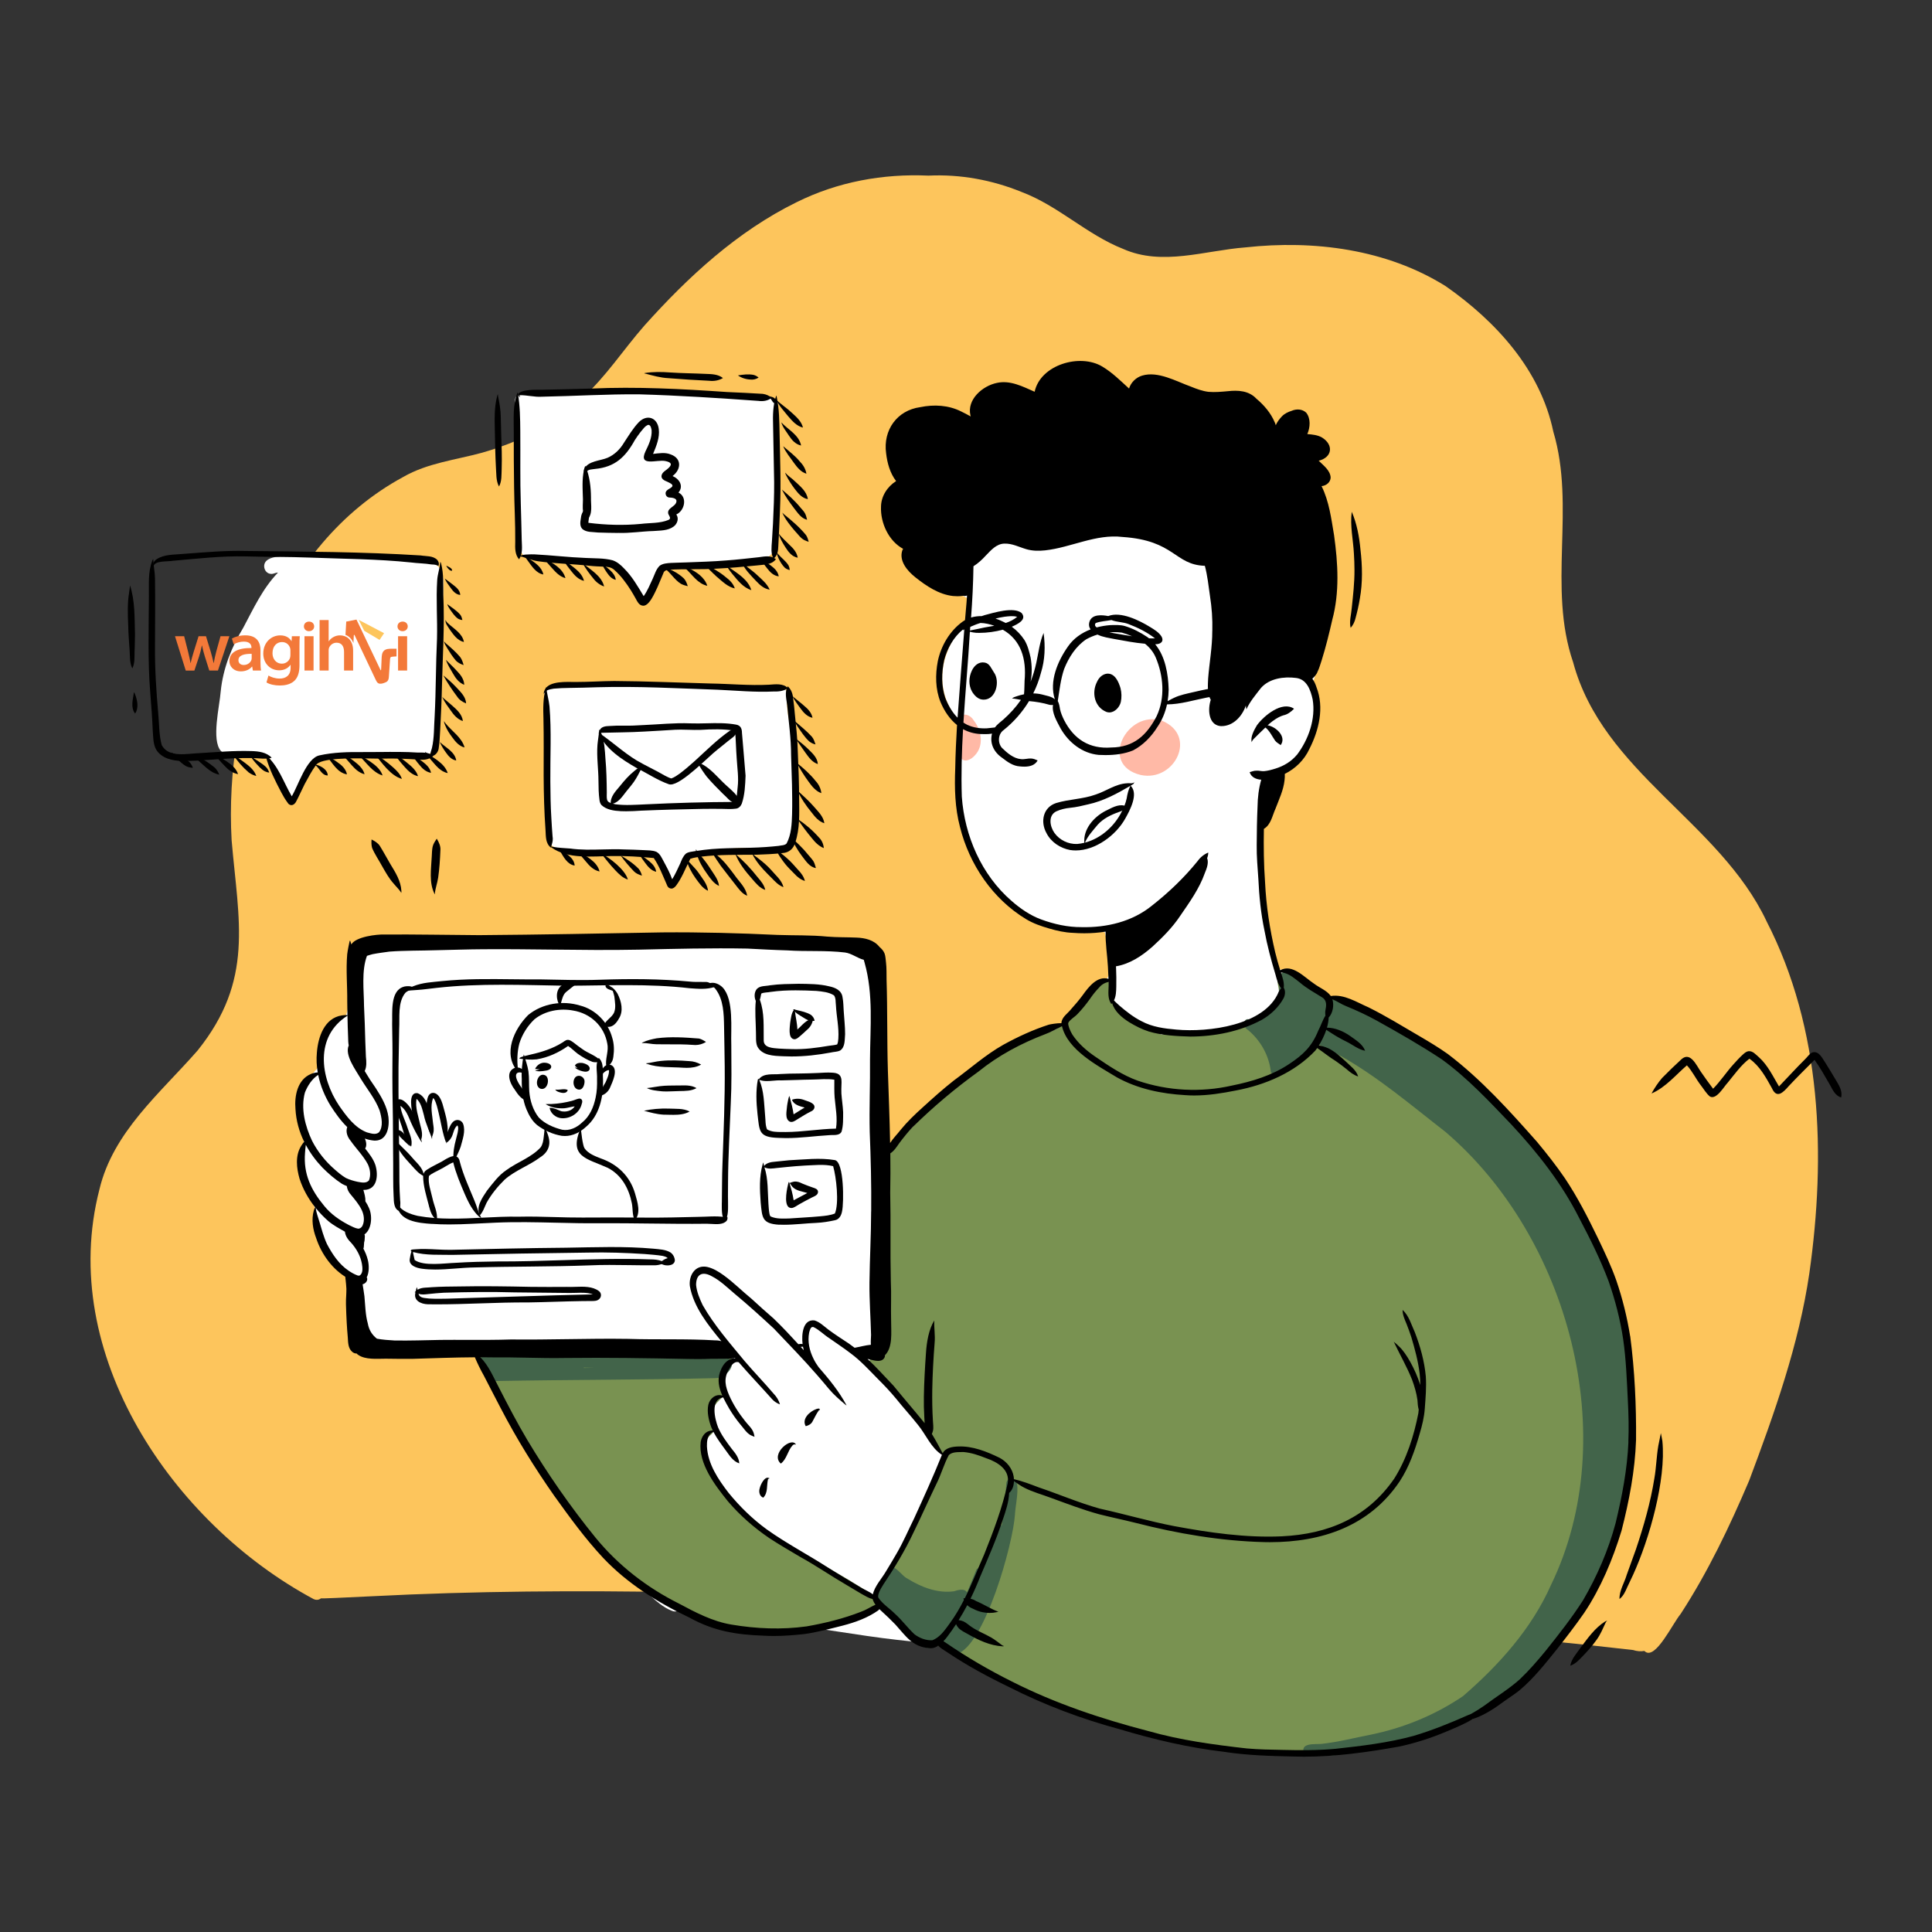 <?xml version="1.0" encoding="UTF-8"?>
<svg id="Layer_1" data-name="Layer 1" xmlns="http://www.w3.org/2000/svg" viewBox="0 0 1080 1080">
  <rect x="0" y="0" width="1080" height="1080" fill="#333333" stroke="none"/>
  <defs>
    <style>
      .cls-1 {
        fill: #ffb9a6;
      }

      .cls-1, .cls-2, .cls-3, .cls-4, .cls-5, .cls-6 {
        fill-rule: evenodd;
      }

      .cls-7, .cls-6 {
        fill: #fdc55c;
      }

      .cls-2 {
        fill: #fff;
      }

      .cls-3 {
        fill: #42644a;
      }

      .cls-8 {
        fill: #f37939;
      }

      .cls-5 {
        fill: #799251;
      }
    </style>
  </defs>
  <path class="cls-6" d="M987.45,514.88c31.03,60.15,33.33,131.05,23.98,196.92-5.85,39.9-19.52,78.22-33.63,115.83-10.95,25.73-23.04,51.11-38.31,74.57-4.48,5.32-13.88,25.45-19.76,21.13-.2-.13-.39-.28-.55-.45-1.89.39-4.2.18-6.24-.5-118.9-13.73-238.51-19.69-357.97-26.32-115.47-5.07-231.94-9.67-347.36-3.73-8.94.36-17.52.91-26.4,1.17-.59-.01-1.2,0-1.81-.01-.64.51-1.43.83-2.31.83-.55,0-1.13-.12-1.74-.4-78.97-42.34-143.48-137.27-119.77-229.03,7.65-32.21,34.04-53.81,54.91-77.69,31.62-39.44,22.88-72.04,18.99-117.52-4.28-76.32,25.58-165.05,96.03-203.11,13.47-7.73,29.05-9.44,43.79-13.45,20.52-5.87,40.42-15.47,55.93-30.36,13.44-12.04,23.17-27.28,34.99-40.75,24.45-27.31,52-52.73,85.11-68.99,22.99-11.41,48.21-16,73.7-14.85,17.79-.85,35.61,2.42,52.09,9.16,20.52,7.72,36.4,23.81,56.73,31.82,21.94,9.74,45.74.84,68.41-.86,38.22-4.21,78.87.99,111.9,21.69,28.13,19.69,52.97,46.83,60.15,81.3,12.6,42.23-3.3,87.03,11.09,128.97,16.55,61.44,81.75,89.07,108.07,144.63Z"/>
  <g>
    <path class="cls-2" d="M620.63,514.71c-.08.04-.16.08-.24.13-.13.1-.26.2-.39.3-.13.13-.26.26-.39.4.31-.32.65-.6,1.02-.83h0ZM912.55,786.45c1.51,57.18-6.21,82.41-39.97,128.22-16.89,21.34-33.99,21.28-58.74,22.5-18.47,2.61-36.66,8.88-55.52,7.27-51.47-6.83-103.38-7.13-154.75-12.44-34.16-3.72-67.65-11.86-101.85-15.28-22.68-2.53-45.1-7-67.79-9.3-15.13-1.61-30.32-2.31-45.08-6.27-2.79-.38-5.5-1.06-8.11-2.02-1.18,1.44-3.2,2.2-5.1,1.33-4.76-1.74-9.37-5.89-12.84-9.09-6.01-5.46-12.28-10.62-18.24-16.12-19.99-21.62-34.93-47.31-51.55-71.48-5.48-9.09-11.21-18.06-15.72-27.69-3.02-10.21-7.53-15.57-16.91-20.66-6.45-.55-12.82.22-19.1.45-2.97,2.36-7.39.95-10.95,1.39-8.51-.07-17.05-.15-25.54-.66-.96-.14-1.78-.57-2.4-1.18-1.41-.01-2.79-.7-3.59-2.31-1.31-2.61-.96-5.61-1.24-8.43-.53-6.72-1.66-13.37-2.33-20.07-.09-3.65-1.37-7.93-.24-11.48-5.74-4.15-12.39-12.34-13.04-17.62-1.13-2.28-2.7-4.64-2.59-7.28-1.05-3.31-3.87-6.72-2.7-10.34-1.85-7.72-5.47-15.01-6.03-23.08-1.19-7.18-.39-14.45-1.15-21.66-1.41-12.79-1.9-25.92,7.84-35.81,2.55-8.99,6.42-25.42,16.05-29.54.6-2.55,1.78-5.13,1.77-7.71,1.5-9.35-1-18.76.23-28.14.54-3.21,4.06-4.06,6.39-2.8,11.02-4.25,33.21-5.78,37.12-5.72,2.29,0,3.59,1.54,3.91,3.29,1.7-.05,3.01-.12,3.76-.26,18.35-.67,36.66-1.31,54.95-.77,2.82-.11,5.74.05,7.62-.33,13.04-.63,26.09-.2,39.13.02.31,0,.61.01.92.02,9.14-.15,18.28-.3,27.42-.5.22,0,.44,0,.66,0,.18-.02.38-.01.57,0,0,0,.02,0,.02,0,7.19.07,14.36.45,21.55.2.8-.01,1.55.23,2.18.66,25.26.68,50.55.88,75.77,2.11,1.59-.03,2.99.08,4.2.31.96-.51,2.1-.67,3.21-.44,1.31.26,2.3,1.09,3.07,2.14,7.83.04,3.91,22.48,4.92,28.38,0,14.93.59,29.85,1.2,44.77-.09,13.49,1.06,26.9,2.08,40.32,4.19-4.67,9.53-9.1,11.45-11.27,8.43-7.55,16.48-15.54,25.28-22.68,13.8-11.64,28.24-22.65,44.57-30.52,16.29-8.68,16.42-1.7,30.56-17.96.95-5.17,5.6-10.67,10.3-12.93,5.28-7.21,2.28-17.36-.22-25.18-.18-.55-.25-1.08-.23-1.57-3.93-.99-8.09-.7-12.14-.78-7.27.09-14.48-1.56-20.99-4.8-13.29-5.74-25.12-14.83-32.63-27.36-12.21-13.7-16.4-40.02-14.54-57.91-1.27-2.3-.43-5.08-.41-7.57.73-5.83.45-11.72,1.23-17.54-11.5-11.46-14.66-27.01-8.27-41.95,1.18-3.22,5.32-11.1,9.83-14.77.55-5.31,1.83-11.06,1.52-13.82-8.22-4.64-17.12-7.87-25.01-13.17-5.2-2.98-10.25-7.66-10.07-14.12-1.12-3.98-4.68-6.56-6.59-10.12-1.47-2.59-2.54-5.42-3.23-8.31-2.47-8.84,2.56-11.41,5.82-18.07.41-4.17-.76-8.34-1.61-12.4-5.75-4.49-4-13.83.02-18.95,3.82-4.87,9.39-7.35,15.18-9.11,9.78-3.07,20.51-.18,29.38,4.35-1.44-6.59,2.66-13.11,8.61-15.83,8.3-3.59,17.21.55,24.79,4.07,1.43-4.56,4.28-8.27,7.92-11.03.3-.3.62-.56.94-.8,2.19-1.99,4.87-3.29,7.71-3.95,1.6-.62,3.29-.92,4.93-.72,8.07-1.08,16.56,1.09,22.17,7.07,3.02,2.5,6.08,4.91,9.34,7.06,1.6-5.42,7.81-8.1,13.14-7.94,7.65.45,13.76,4.96,20.72,7.13,3.22,1.09,6.42,2.27,9.65,3.33,5.52-4.25,15.07-3.74,21-1.14,7.11,4.27,10.85,12.22,15.56,18.72,3.74-3.24,6.87-8.57,11.95-9.56,3.46-.09,5.43,3.54,5.05,6.67-.14,2.12-.67,4.14-1.36,6.12.48.1.98.24,1.5.41,3.37.69,6.73,1.43,10,2.43,4.67,2.69,1.33,9.69-3.71,7.98-.92-.18-1.85-.42-2.77-.67.92,1.7,1.86,3.38,3.13,4.84,3.97,3.16,9.16,7.47,2.6,11.4,1.28,5.99,4.38,11.41,5.45,17.46,1.6,7.44,1.45,15.08,1.66,22.64.78,15.24.7,30.59-4.05,45.25-1.28,4.87-2.67,9.71-4.14,14.52-.53,1.75-1.02,4.07-1.99,5.82.43,2.99-2.09,6.58-1.78,9.64,1.4,7.4,3.29,14.95,1.24,22.44-2.5,9.52-8.94,17.51-16.84,23.14-1.73,2.43-1.21,5.94-2.04,8.78-.51,2.76-1.23,5.45-2.09,8.12-1.72,5.25-4.61,9.99-7.45,14.69-.38.64-.9,1.16-1.5,1.53-.61,6.29-.07,12.68.26,18.98,1.05,17.06,2.55,34.15,5.69,50.96.56,2.38,1.2,4.75,1.87,7.1,5.28-.06,12.38,3.97,16.49,6.28,2.22,1.7,7.07,5.22,10.89,8.77,1-.09,2.16.04,3.48.47,9.82,2.58,18.23,8.55,26.76,13.82,6.72,3.96,13.84,7.25,20.16,11.88.48.34,1.37.94,2.59,1.78,1.22-.16,2.52.2,3.54,1.03,2.4,1.49,4.8,2.98,7.17,4.51.41.15.84.36,1.27.63,13.77,7.24,25.19,17.51,34.43,29.91,2.27,2.38,4.08,4.6,5.21,6.54,1.22,1.53,2.43,3.08,3.61,4.63,1.86-.99,4.37-.43,5.81,2.81,3.33,4.48,7,8.72,10.27,13.25,1.89,2.22,3.71,4.51,5.31,6.96,6.6,10.93,13.27,21.97,18.83,33.51,5.21,8.59,9.44,17.77,11.49,27.67.3,1.27.57,2.55.82,3.83,1.81,1.09,2.8,4.05,3.51,7,6.37,15.14,8.61,54.76,8.54,59.61Z"/>
    <path class="cls-2" d="M157.55,441.75c-1.75-6.13-3.82-10.3-6.59-13.21.04-.06.08-.12.11-.18.69-1.12.82-2.58.18-3.75-.69-1.26-1.91-1.95-3.32-2.05-.44-.03-.88,0-1.32.06-.74.09-1.49.22-2.19.49-.44.17-.84.4-1.19.67-3.43-1.17-7.57-1.83-12.67-2.38-.34,0-.68,0-1.02,0-2.16.02-4.4.04-6.05-1.61-5.47-6.11-.7-25.15-.11-33.33,1.3-12.77,6.01-24.69,12.63-35.61,5.7-10.7,10.86-21.97,19.4-30.78-.66-.01-1.26.18-1.86.38-.72.23-1.43.47-2.22.35-3.49-.33-4.86-4.95-2.42-7.28,2.73-2.5,6.88-2.24,10.35-2.67,11.55-.67,23.12-.19,34.67.11,13.28.35,26.57.88,39.61,1.99,11.91.36,14.95,5.26,14.27,16.76-.2,11.19-2.3,22.24-2.93,33.4-.31,7.3-.05,14.61-.43,21.9-.39,7.01-.02,14.02-.12,21.02-.3,6.05.51,14.96-7.2,16.41-5,1.07-10.08.83-15.17.59-4.51-.21-9.04-.42-13.52.28-.71.12-1.42.22-2.14.32-1.04-.12-2.08-.23-3.12-.34-2.27-.24-4.55-.38-6.82-.52-2.18-.14-4.38-.17-6.56-.01.06,0,.13,0,.19,0-.71.03-1.39.13-2.03.47-.59.31-1.06.78-1.39,1.34-2.75-.02-5.5-.08-8.26-.11-4.34.6-9.87,14.7-11.26,18.89-.82,1.89-2.27,2.68-3.81,2.68-2.32,0-4.83-1.79-5.67-4.28Z"/>
    <path class="cls-2" d="M145.32,424.39s.05-.05.07-.07c-.02.03-.05.05-.07.08,0,0,0,0,0,0Z"/>
    <path class="cls-2" d="M432.97,230.52c1.93,11.19,1.67,22.7,1.57,34.03-.22,12.08-2.5,24.08-1,36.12,1.63,14.48-12.63,12.31-22.5,13.62-11.27,1.81-22.75,1.5-34.01,3.2-2.56.61-5.55.53-7.84,1.76-2.19,3.97-3.99,8.2-5.23,12.56-.84,2.1-3.37,3.35-5.51,2.43-1.45-.66-2.19-1.72-2.46-3.02-.75-.3-1.44-.86-1.96-1.73-3.11-4.77-4.3-11.45-9.66-14.32-8.98-3.01-18.96-2.2-28.33-2.18-7.02.27-14.43,1.06-21.17-1.43-3.71-1.14-4.41-4.73-3.93-8.15.14-5.76.02-11.53-.17-17.28-.51-14.36-1.55-28.68-2.63-43-.35-6.49-.58-13.03-.27-19.52.46-3.62,4.35-4.56,6.74-3.05,3.4-1.55,7.64-1.08,11.3-1.62,24.27-.35,48.6-.32,72.88-.5,16.64.37,33.2,2.11,49.76,3.31,6.78-.42,7.69,6.42,4.39,8.78Z"/>
    <path class="cls-2" d="M442.99,444.15c-.14,6.49,1.49,12.97.51,19.44-.7,5.12-3.11,10.98-9.28,10.22-5.19.13-10.39.61-15.57.26-11.13-.59-22.09,2.66-33.17,2.56-.87,1.48-1.69,3-2.44,4.54-2.13,3.55-2.44,10.62-7.89,10.21-4.27-.61-4.3-5.73-6.01-8.78-3.28-7.2-8.61-5.59-15.19-5.88-4.91-.22-9.82-.38-14.74-.59-1.49.16-2.89-.27-3.93-1.06-6.86.19-13.72.75-20.58.47-2.14.12-3.62-.72-4.47-1.92-1.37-.42-2.53-1.53-2.85-3.38.63-16.64-.4-33.31-1.57-49.95-.24-5.01-.49-10.04-.64-15.06-.21-5.63.54-11.5-.78-16.96-.49-2.86,2.11-5.07,4.64-4.93.28-.16.59-.28.94-.38,4.59-1.03,9.42,0,14.08.08,14.58-.1,29.15-1.38,43.75-.72,9.61.36,19.11,2.08,28.72,2.58,7.37.22,14.76.06,22.11-.45,4.5-.35,8.98-.86,13.48-1.28,3.79-.77,8.01.96,7.76,5.41-.29,5.26.38,10.49,1.48,15.63,2.36,13.19,1.78,26.6,1.63,39.94Z"/>
  </g>
  <g>
    <path class="cls-5" d="M910.53,766.11c2.35,14.22,3,28.95-.38,43.06.51,9.96-.48,19.91-2.53,29.67-.56,2.51-1.04,6.22-2.72,8.41-2.1,9.79-4.05,19.68-8.45,28.73-9.41,17.19-18.71,34.77-32.09,49.25-6.59,7.52-13.77,14.5-20.39,21.83-10.16,9.33-22.54,15.71-35.71,19.62,0,0,0-.02,0-.02-1.22.34-2.49.19-3.53-.44-1.45.4-3,.88-4.56,1.14-5.19,2.08-10.47,3.95-15.86,5.46-19.03,5.57-39.02,5.86-58.7,6.14-18.03-.07-36.03-1.5-53.78-4.66-8.75,2.15-18.14-2.29-26.59-4.54-13.41-3.12-26.76-7.29-39.65-11.86-26.19-10.12-51.76-21.78-75.85-36.08-5.89-2.93-14.37-1.72-18.1-8.12-7.77-3.37-14.19-9.18-18.1-16.65-.18-.05-.37-.12-.55-.19-5.37-3.42.32-8.87,2.08-12.75,5.11-9.12,10.53-18.05,14.76-27.64,6.14-13.38,10.81-27.33,16.42-40.91,1.57-3.19-1.66-5.3-3.06-7.81-3.2-7.63-9.21-13.29-14.48-19.49-5.94-5.83-9.76-13.54-15.66-19.07-3.51-2.57-9.92-5.79-5.74-10.69,2.5-2.3,6.25-2.68,9.17-4.35-1-15.38.3-30.69.5-45.82-.39-16.24-2.07-32.46-2.09-48.72.12-1.42.16-3.04.33-4.67-.31-.71-.43-1.51-.36-2.28-2.97-5.55,13.18-20.13,17.05-24.53,4.41-8.5,13.65-13.71,20.57-20.11,11.62-9.7,24.16-18.34,37.76-25.04,6.44-3.59,13.99-4.44,20.46-7.81,8.74-7.81,18.68-14.75,23.91-25.52,2.06-2.26,5.8-1.37,7.01,1.11,0,0,0,0,0,0,.57.7.91,1.57.9,2.53-.46,2.4-1.51,4.47-1.41,7.02,3.06,1.35,5.06,4.38,7.75,6.33,6.17,4.88,13.21,8.6,20.43,11.69,5.3-1.12,11,.71,16.46.29,10.91-.19,21.92-1.89,31.84-6.59,8.35-3.22,19-7.64,17.29-18.48-.15-2.38-1.29-4.77-.39-7.12,2.09-5.07,7.91-2.47,11.32-.39,5.64,2.88,11.16,6.23,15.57,10.79.18.02.35.05.54.09,16.86,4.96,32.44,13.3,47.16,22.8,10.44,7.31,22.06,13.99,30.5,23.57,10.7,7.65,20.21,16.71,28.66,26.77,11.24,12.33,21.36,25.95,29.47,40.53,6.77,10.56,12.61,21.65,17.55,33.13,3.5,7.66,7.11,15.41,9.05,23.63,1.11,12.98,8.33,25.54,6.26,38.81h0ZM488.19,891.97c-18.31-12.68-38.32-21.82-56.76-34.28-14.29-10.87-28.52-23.52-36.3-40.02-.88-1.73-1.26-3.55-1.32-5.4h0c.05-.21.09-.43.11-.66.19-3.54.46-7.29,3.52-9.6,4.44-3.87-.96-8.35.86-13.35.42-2.49,2.23-4.35,3.96-6.05,6.76-5.7-2.36-10.14,5.41-18.41,3.45-3.42.19-9.34-4.51-7.42-.65.49-1.26,1.03-1.84,1.61-.08,0-.16.02-.24.03-8.39,1.28-17.16.61-25.62-.05-8.96-.36-17.93-.22-26.89-.66-10.87-.14-22.72-3.07-33.12.7-12.73.01-25.57.69-38.16-1.58-1.65-.28-3.28-.76-4.95-.78-3.88-.05-5.84,5.04-3,7.64.41.2.8.42,1.18.65.08.24.19.49.32.74,8.21,16.07,16.86,31.9,27.26,46.68,7.32,16.51,19.32,30.03,30.05,44.33,23.51,30.76,59.75,53.69,98.88,56.24,14.88-.06,29.85-.78,44-5.83,3.85-1.26,7.3-3.46,11.21-4.55,1.42-.26,2.99-.84,4.14-1.74,4.74.7,6.82-6.71,1.81-8.23Z"/>
    <path class="cls-3" d="M911.99,801.78c.4,10.39-.96,20.73-2.61,30.96-2.68,19.28-11.26,36.89-19.33,54.33-.5.7-1.06,1.93-1.68,3.41.22.09.42.2.61.35,5.19,2.95-9.88,16.65-11.89,20.47-16.72,20.59-46.26,47.63-71.65,55.69-.58.03-1.12-.11-1.58-.38-4.64,2.56-9.53,4.47-14.66,5.35-7.31,2.54-14.86,4.42-22.59,5.55-6.25,1.25-12.59,2.05-18.87,3.11-1.5.6-3.31,1.11-4.56.02-6.23,1-11.94,1.32-14.22-.57-2.35-5.96,6.1-4.94,9.64-5.21,9.35-1.02,18.49-3.38,27.71-5.18,18.45-3.76,36.08-11.05,51.55-21.56,20.18-17.46,38.34-37.69,49.2-62.21,40.18-82.89,9.73-194.6-59.13-253.25-18.97-14.72-37.45-30.55-58.42-42.35-4.35-2.26-8.67-4.55-13-6.82-5.46,7.3-21.32,22.68-26.07,15.87-.95-9.1-5.59-17.47-12.56-23.4-4.67-2.77-1.82-8.74,1.87-5.12,0-.02-.02-.03-.03-.04.31.37.68.7,1.04,1.03,22.11-10.14,9.85-28.71,17.87-28.44,6.05,2.8,11.51,7.03,17.16,10.61,1.86.92,3.3,2.06,4.41,3.36.19.04.38.1.56.16,18.27,4.81,34.38,14.97,50.4,24.77,14.88,9.31,29.35,19.25,41.46,31.87,16.88,17.74,33.57,36.7,45.84,57.96.35.67.8,1.44,1.21,2.25,0,0,0,0,0,0,15.58,24.34,25.81,52.48,29.21,80.93,1.6,10.25,2.27,20.59,2.8,30.94.01.26,0,.51-.05.74.3,5.71-.18,12.58.33,14.79h0ZM276.96,772.01c-1.83-.03-4.32.11-5.13-2-.52-1.37-.19-2.7.88-3.68,0,0,0,0,0,0-.18-.07-.35-.14-.52-.23-.69-.36-1.21-.96-1.51-1.66-3.07-1.27-3.43-5.92.04-6.9,7.46-.97,15.06.87,22.54,1.18,24.2-2.51,48.53-.85,72.77.04,12.76.76,25.56-1.12,38.25-.46,10.01,1.74,2.57,12.13-4.27,12.08-40.99,1.01-82.05.86-123.05,1.63h0ZM326.25,764.7c1.99-.03,3.98-.06,5.97-.09-1.98-.05-3.95-.09-5.93-.12,0,.07-.02.14-.04.2h0ZM551.75,867.99c.3-.78.69-1.54.99-2.23.5-1.23,1.25-2.67,2.36-3.44.8-1.43,1.56-2.88,2.25-4.37.86-1.84,1.52-3.78,2.1-5.74.19.21.35.46.48.74.32-1.76.6-3.53.84-5.3.04-.11.08-.23.11-.34.51-1.64,1.11-3.28,1.26-5,.07-.74-.13-1.49-.52-2.12.37-3.83.65-7.68.96-11.51.63-2.29,3.63-2.98,5.24-1.29,2.27,4.1-.27,14.31-.46,19.33-1.03,16.13-16.83,73.09-32.49,77.9-1.44-.05-2.77-.93-3.38-2.22-.24-.51-.36-1.02-.39-1.55-2.37.95-5.2-1.03-4.73-3.65-2.66,2.49-5.17,4.1-7.02,4.1-.22,0-.44-.02-.64-.07-7.48-.78-9.03-9.98-14.92-13.43-9.62-5.8-17.16-13.69-11.07-23.35.6-.62,1.16-1.27,1.72-1.93,1.2-1.44,2.16-3.08,3.11-4.68.39-.66.76-1.33,1.09-2.03,3.09.85,5.9,5.41,8.7,6.68,7.64,4.77,16.92,8.34,26.04,7.03,4.09-1.44,6.31-.98,7.19.66.45-1.02.88-2.05,1.3-3.08,1.4-3.37,2.74-6.64,4.01-9.89.73-.32,1.35-.87,1.67-1.64.49-1.19,1.08-2.32,1.7-3.45.81-1.39,1.64-2.76,2.47-4.13Z"/>
  </g>
  <path class="cls-1" d="M637.77,433.24c-23.86-5.63-7.85-36.86,11.92-30.3,19.94,8.42,6.93,34.26-11.92,30.3h0ZM536.99,423.55c-.75-1.07-.61-2.39-.28-3.57.08-.28.15-.56.23-.85-2.82-1.8-.78-5.24-.18-7.71.59-1.74.82-3.65,1.91-5.17-7.57-4.45,1.23-10.8,5.79-3.35,4.29,5.52,5.67,14.15.37,19.49-1.91,2.17-5.74,4.27-7.83,1.16Z"/>
  <g>
    <path class="cls-4" d="M555.6,375.86c3.59,4.91,1.21,15.25-5.68,15.25-.25,0-.51-.02-.77-.04-2.56-.26-4.48-2.35-5.76-4.43-2.06-3.62-1.87-8.09-.11-11.77,1.34-2.85,3.92-5.14,7.25-4.47,2.7.46,3.67,3.45,5.06,5.45Z"/>
    <path class="cls-4" d="M626.38,384.74c.63,2.49.69,5.17.16,7.69-.7,2.91-3.36,5.82-6.41,5.82-.54,0-1.09-.09-1.64-.29-6.68-2.7-8.38-10.77-5.25-16.82,1.04-2.34,3.01-4.28,5.65-4.57,4.39-.26,6.46,4.62,7.49,8.16Z"/>
    <path class="cls-4" d="M702.66,405.39c3.86-5.31,14.11-13.77,20.73-9.19-1.68,1.67-3.56,3.18-5.96,3.67-2.94.93-5.49,2.69-7.82,4.67-.31.3-.63.59-.94.89-.43.41-.87.83-1.3,1.24-2.28,2.18-4.56,4.41-6.74,6.61-.42.51-.88,1.07-.84,1.68-1.07-2.77,1.44-7.17,2.87-9.58Z"/>
    <path class="cls-4" d="M708.67,405.44c4.79.89,10.65,6.46,7.22,11.09-1.02-.86-2.29-1.39-3.1-2.51-1.72-2.47-3.03-5.47-5.42-7.34-.02-.02-.05-.03-.07-.05-.27-.21-1.49-.87-1.17-.08-.02.09-.27-.23-.25-.31-.12-.71,1.04-.87,1.51-.92.41,0,.84.04,1.28.12Z"/>
    <path class="cls-4" d="M629.83,446.3c.36-2.42.97-4.8,2.05-7.02-7.42,4.35-15.08,8.51-23.56,10.35-3.34.81-6.69,1.62-10.12,1.94-2.67.26-5.31.88-7.76,2-4.67,2.34-3.55,8.4-1.04,11.99,2.86,4.05,7.82,6.43,12.76,6.23,1.35-.12,2.69-.35,4-.67.11-.03.23-.06.34-.09,8.99-2.35,16.68-9.31,20.68-17.58.05-.1.1-.2.15-.31.46-.91.88-1.84,1.26-2.79.52-1.32.95-2.68,1.24-4.06h0ZM633.93,437.15c.21,1.13-1.14,1.56-1.91,2.05,4.63,4.53-.44,13.86-3.05,18.48-5.19,9.27-16.57,17.72-27.6,17.72-1.07,0-2.13-.08-3.19-.24-5.45-1-10.61-4.39-13.16-9.39-3.56-6.3-2.03-14.47,5.38-16.87,7.18-2.18,14.88-2.15,21.98-4.71,5.92-1.9,11.16-5.96,17.52-6.33.45-.07.96-.05,1.48-.03.83.03,1.67.06,2.3-.25.1-.1.18-.25.22-.4,0,0,.01-.04.02-.02Z"/>
    <path class="cls-4" d="M628.58,450.37c.61.17,1.22.43,1.81.82-.94.75-1.97,1.44-3.07,1.98-.59.29-1.19.54-1.82.73-4.39,1.55-8.76,3.64-11.91,7.16-2.59,3.16-5.53,6.23-7.1,9.99,0,.02-.02.03-.02.05.05-.03.38-.18.34-.1-.14.1-.29.34-.44.34-.07,0-.14-.06-.22-.21-.66-7.7,5.27-14.38,11.72-17.78,3.26-1.56,7.1-3.97,10.71-2.98Z"/>
    <path class="cls-4" d="M220.04,668.87c-.15-3.5-.28-7-.24-10.51.05-10.72-.17-21.44-.16-32.15-.19-10.77-.38-21.54-.27-32.31.1-7.07-.04-14.13-.16-21.2.25-6.37-1.3-18.68,6.3-21.05,1.1-.49,6.22-.84,5.08,1.26-1.44.48-2.82,1.01-3.99,2.07-4.41,5.41-3.07,13.72-3.46,20.29-.08,7.12-.28,14.24-.37,21.37-.12,17.8.25,35.61.45,53.42,0,7.17-.03,14.12.47,21.07.31,1.99-.25,4.08.08,6.02-3.65-.81-3.62-5.28-3.72-8.27Z"/>
    <path class="cls-4" d="M231.02,551.32c5.13-2.12,10.73-2.3,16.17-2.89,13.1-1.33,26.26-1.17,39.42-1.02,5.38.06,10.76.12,16.14.09,10.87.18,21.73.58,32.6.18,16.76-.58,33.74-.54,50.41,1.05,1.98.2,3.98.19,5.97.18,1.05,0,2.11,0,3.16.02,1.89.13,3.29,1.53,4.55,2.8-4.49,1.5-9.34,1.03-14.01.69-22.92-2.66-45.89-1.46-68.88-1.38-24.14-.37-48.42-1.5-72.46,1.19-3.62.38-7.22.94-10.86,1.17-2.5.26-5.29.07-7.51,1.14,1.25-1.72,3.36-2.5,5.31-3.23Z"/>
    <path class="cls-4" d="M403.52,672.36c.15-7.16.03-14.31.34-21.46.63-18.28,1.45-36.57,1.26-54.87-.05-7.37-.27-14.72-.36-22.09-.14-7.15-.25-15.12-4.76-21.05-1.24-1.69-3.22-2.33-5.25-2.43.43-.22,1.07-.51,1.58-.72,2.71-1.04,5.7.32,7.64,2.26,6.41,6.84,4.47,23.15,4.83,32.2.06,10.95.26,21.91-.31,32.85-.55,14.56-1.44,29.12-1.51,43.69.03,3.62-.11,7.24,0,10.86-.05,3.8.42,7.97-1.8,11.27-1.99-3.16-1.64-6.94-1.68-10.51Z"/>
    <path class="cls-4" d="M241.44,684.18c-7.56-.51-18.98-1.48-19.46-11.15.06-.1.18-.11.28-.14.01,0,.02.01,0,.02-.05.03-.1.07-.14.11-.03.03,0,.1.02.14,2.52,3.95,7.09,5.51,11.45,6.54,12.04,2.17,24.24,1.57,36.43.97,6.68-.33,13.37-.66,20.03-.53,6.59-.16,13.17.02,19.75.21,5.3.15,10.59.3,15.9.27,11.94-.08,23.88-.09,35.82.03,9.53.06,19.05-.17,28.57-.41,5-.02,9.99-.65,14.93.1.55.06,1.05,0,1.57-.13.18.72.11,1.45-.31,2.11-1.8,2.27-5.48,2.07-8.58,1.87-.92-.06-1.78-.12-2.54-.11-10.7.13-21.41,0-32.11-.12-9.39-.11-18.79-.22-28.18-.16-8,.08-16-.1-23.99-.3-11.25-.26-22.5-.53-33.76-.03-8.68.34-17.37,1-26.05,1-3.21,0-6.43-.09-9.64-.32Z"/>
    <path class="cls-4" d="M314.12,634.95c-4.98-.83-9.84-2.96-13.86-6.02-2.79-2.27-4.59-5.51-5.96-8.79-2.26-5.43-2.7-11.3-2.63-17.12-.26-4.36.26-8.72,1.01-13.01.02-.13.03-.35.11-.46.03-.04.09,0,.08.04.93,3.08,2.06,6.12,2.53,9.32.49,3.7.22,7.46.47,11.18.41,5.21,2.06,10.53,5.35,14.65,3.44,3.54,8.27,5.57,12.99,6.78,4.15.76,8.18-1.17,11.13-3.98,4.34-3.44,6.54-8.73,7.63-14.03.75-3.39.86-6.86.78-10.31.15-3.71-.85-7.09.35-10.57.18-.44.37-.9.59-1.29.92.91,1.58,2.04,1.92,3.3.68,3.09.27,6.32.5,9.46.19,9.27-2.11,19.54-9.44,25.73-3.31,3.07-7.4,5.21-11.89,5.21-.55,0-1.1-.03-1.66-.1Z"/>
    <path class="cls-4" d="M331.27,593.62c-2.91-1.04-5.65-2.7-8.19-4.46-1.9-1.4-3.53-3.16-5.51-4.46-5.17,3.67-11.2,6.45-17.48,7.47-3.2.37-6.54.06-9.67-.39-.65-.96,5.45-1.97,6.23-2.28,6.21-1.37,12.4-3.36,17.76-6.73.69-.47,1.36-.98,2.12-1.32,1.52-.6,2.92.51,4.1,1.35,1.6,1.23,3.17,2.49,4.86,3.61,3.32,2.45,7.55,3.53,10.36,6.66-.91.49-1.95.74-2.99.74-.53,0-1.05-.06-1.57-.19Z"/>
    <path class="cls-4" d="M287.78,609.16c-2.76-3.54-5.53-10.32.32-12.35,2.96-.67,5.4,1.88,6.6,4.25-4.42-2.87-8.12-1.98-5.2,3.71,1.79,3.57,5.28,6.45,5.35,10.68-3.34-.79-5.31-3.57-7.08-6.28Z"/>
    <path class="cls-4" d="M338.47,605.12c.92-2.16,2.09-4.48,1.98-6.88-1.33-.33-4.39,2.18-4.1,3.59,0,0,0,0,0,0h0s.03.02,0,.03c-.2-.03-.27-.48-.31-.63-.63-3.12,2.6-7.5,5.94-5.68,3.86,2.41.28,9.47-1.06,12.65-.93,1.99-2.7,3.56-4.76,4.23-.45-2.71.91-5.13,2.31-7.33Z"/>
    <path class="cls-4" d="M289.23,598.72h0c-8.31-9.66-1.8-23.56,6.05-31.35,7.94-6.49,19.32-8.27,29.03-5.25,8.65,2.17,15.66,9.48,17.94,18.02,1.04,3.37,1.14,6.93.64,10.4-.14,1.25-.45,2.5-1.18,3.54-.65,1.02-1.6,1.78-2.72,2.25-.08-.55-.17-1.15-.21-1.72-.12-3.79,1.52-7.43.7-11.22-1.68-9.77-9.4-16.93-19.09-18.49-7.36-1.41-15.72.13-21.62,4.88-3.87,3.69-6.87,8.42-8.45,13.53-1.24,4.71-1.37,9.78-.75,14.6.14.52.16,1.22.64,1.47-.03,0-.06.01-.08.01-.31,0-.7-.42-.9-.66Z"/>
    <path class="cls-4" d="M313.28,562.77c-2.39-3.32-3-8.84.43-11.68,2.47-2.21,5.65-3.04,8.45-.91-1.64.91-3.91,3-5.61,4.27-1.12.89-1.71,2.16-2.15,3.49-.49,1.59-1.18,3.37-.83,5.02,0,0,0,0,0,0,0,0,0-.01,0-.01,0-.01.02-.02.02,0,0,.06-.02.08-.05.08-.08,0-.24-.21-.27-.25Z"/>
    <path class="cls-4" d="M338.77,573.87c-.47-.1-.89-.35-1.32-.55.06-.12.18-.25.23-.38,1.29-2.89,4.1-4,5.5-6.7,1.3-2.91.54-6.19.24-9.24-.42-1.77-.93-3.57-1.8-5.18-.06-.1-.11-.24,0-.34.03-.03.01.05,0,.05-.02.05.02.08.05.11,1.5.92,2.67,2.36,3.56,3.89,2.13,4.22,3.46,9.7.69,13.94-1.29,2.34-3.16,4.57-5.85,4.57-.41,0-.85-.05-1.3-.17Z"/>
    <path class="cls-4" d="M342.72,553.92c-1.53-.65-4.07-.94-4.32-2.94,1.91-1.14,3.88,1.13,4.47,2.79.04.05.1.09.16.1-.02.04-.08.05-.15.05-.06,0-.12,0-.16,0Z"/>
    <path class="cls-4" d="M314.08,610.89c-1.26-.23-3.11-.73-3.68-1.83,1,.19,2.02.08,3.03-.04,1.22-.14,2.43-.28,3.59.13.74.16-.07,1.09-.43,1.34-.49.36-1.04.47-1.61.47-.3,0-.6-.03-.9-.07Z"/>
    <path class="cls-4" d="M301.91,608.52c-3.75-1.89-.97-9.87,3.24-7.2,2.3,1.99.96,7.41-2.14,7.41-.35,0-.71-.07-1.1-.21Z"/>
    <path class="cls-4" d="M323.5,609.1c-4.11-.45-3.79-8.31.56-7.69,1.62.31,2.89,1.76,2.7,3.45-.1,1.73-.94,4.26-2.96,4.26-.1,0-.2,0-.31-.02Z"/>
    <path class="cls-4" d="M300.83,598.83c-.52-.05-1.12-.09-1.61-.31-.04-.02-.03-.09.02-.09.9-.14,1.73-.43,2.54-.75-.89.09-1.8-.05-2.67-.1.97-2.24,3.37-3.85,5.84-3.48,4.11.41,4.34,3.85.11,4.4-1.13.18-2.27.37-3.41.37-.27,0-.55-.01-.82-.04Z"/>
    <path class="cls-4" d="M326.72,599.05c-1.65-.23-3.31-.82-4.69-1.74-.06-.05-.71-.46-.6-.6.03-.03.14.01.06.02,0,0,0,0,0,0,.43.15.91.16,1.36.23-.6-.26-1.01-.83-1.47-1.23.61-1.52,2.58-1.68,3.99-1.55,1.7.26,4.67,1.39,4.24,3.54-.31,1-1.32,1.37-2.28,1.37-.21,0-.41-.02-.6-.05Z"/>
    <path class="cls-4" d="M314.12,625.11c-3.26-.14-6.34-2.58-6.9-5.85.03-.02.08,0,.13,0,.04,0,.07.01.1,0,2.41.08,4.26,1.15,6.27,1.92,2.75.6,6.01-.25,7.56-2.72-1.92.21-3.78.84-5.69,1.06-3.55.24-7.4-.3-10.42-2.2,0,.02.06.1,0,.09-.18-.21.05-.23.25-.23,3.9.09,7.88-.38,11.67-1.18,1.75-.33,3.46-.82,5.12-1.48.87-.25,1.89-.74,2.68-.09.83.65.67,1.8.3,2.66-1.07,4.75-5.74,8.03-10.52,8.03-.19,0-.37,0-.56-.02Z"/>
    <path class="cls-4" d="M513.99,840.78s0-.02,0-.03c0,0,0,.02,0,.03,0,.24-.1.46-.24.63.08-.21.16-.42.24-.64Z"/>
    <path class="cls-4" d="M268.23,679.42c-2.35-4.96,1.41-9.87,4.04-13.9,3.26-4.1,6.41-8.49,10.81-11.44,6.15-4.52,13.93-7.01,19.14-12.7,1.2-1.7,1.51-3.79,1.73-5.81.18-1.78.5-3.42.38-5.15-.05-.05-.07-.14,0-.18.32,0,.46.51.63.73,1.24,2.99,2.73,6.36,1.9,9.63-.58,2.63-2.38,4.74-4.62,6.14-6.32,4.8-14.06,7.37-20.06,12.61-3.91,3.83-7.48,8.16-10.15,12.96-1.25,2.59-1.91,5.01-3.81,7.1,0,0,0,0,0,0Z"/>
    <path class="cls-4" d="M354.84,682.17c-1.46-2.97-1.02-6.27-1.61-9.44-1.66-8.38-5.74-15.89-13.51-19.92-11.85-5.34-21.86-6.03-15.19-22.02.02-.04.03-.11.04-.14,0-.01.02-.02.02,0,.44,2.44.61,4.95,1.07,7.4.29,1.3.46,2.66,1.08,3.84,2.09,3.01,5.77,4.35,9.04,5.65,9.44,3.26,16.4,9.97,19.21,19.62,1.32,4.68,3.48,10.91-.14,15.02,0,0,0,0-.01,0Z"/>
    <path class="cls-4" d="M239.78,674.08c-1.41-5.49-3.24-11.08-3.25-16.76.06-1.5,1-2.83,2.27-3.54,2.56-1.69,5.38-2.92,8.06-4.4,1.38-.8,2.71-1.71,4.18-2.35,2.96-1.48,5.5-.98,6.06,2.62,1.95,7.41,5.2,14.4,8.11,21.48,1.32,3.11,2.12,6.51,3.74,9.47,0,0,0,0,0,0h0s0,0,0,0c0,0,0-.01.01-.02.02,0,.05-.17.08-.14.02,1.25-2.84-1.9-3.09-2.25-2.72-3.24-4.6-7.07-6.24-10.93-2.44-5.71-4.89-11.44-6.34-17.49-2.62,1.01-4.86,2.76-7.39,3.98-2.02,1.16-4.61,2.11-6.21,3.67-.57,4.17,1.1,8.37,1.98,12.41.88,4.2,2.97,7.89,2.49,12.13-2.79-1.71-3.69-4.92-4.49-7.89Z"/>
    <path class="cls-4" d="M253.45,645.58c.06-2.04.36-4.05.74-5.81.46-2.15,1.1-4.26,1.59-6.4.2-1.35.74-3.06-.1-4.27-2.25,1.74-2.1,5.05-3.65,7.24-.61.99-1.47,1.78-2.41,2.45-.16-.67-.28-1.41-.31-2.13-.06-1.63.49-3.18,1.17-4.64.69-1.54,1.25-3.19,2.37-4.49,1.74-2.17,4.91-1.92,6.03.7,1.51,4.12-.31,8.76-1.37,12.81-.86,2.65-2.27,5.14-3.4,7.65-.16.42-.27.92-.21,1.31-.77-1.31-.4-2.97-.46-4.43Z"/>
    <path class="cls-4" d="M249.44,639c-2.13-5.51-2.88-11.45-4.28-17.1-.65-2.54-1.15-5.22-2.47-7.52-.15-.21-.31-.44-.55-.55-1.84,4.49-.44,9.55-.04,14.22.27,1.78.6,3.6.1,5.38-.16.56-.34,1.17-.57,1.68-.64-.91-1.27-1.79-1.68-2.83-.48-1.2-.6-2.48-.77-3.76-.45-4.1-1.11-8.27-.6-12.39.3-1.89.64-4.51,2.78-5.13,2.04-.5,3.74,1.16,4.63,2.82,1.22,2.07,1.7,4.47,2.35,6.76.8,2.92,1.59,5.88,1.83,8.91.33,2.96-.27,5.9-.63,8.81,0,.27-.08.7.12.83.01.02,0,.03,0,.03-.04,0-.19-.08-.21-.15Z"/>
    <path class="cls-4" d="M230.82,623.96c-.58-3.14-3.01-13.62,2.59-12.87,4.97,1.85,5.96,8.03,6.85,12.59.72,4.27,1.68,8.78,1.24,13.07-1.38-4.49-3.62-8.75-4.55-13.41-.91-3.18-1.52-6.81-4.12-9.1-.84,5.06,1.1,9.91,2.14,14.77.73,2.53,1.4,5.23.55,7.79-3.45-3.32-3.52-8.48-4.71-12.85Z"/>
    <path class="cls-4" d="M224.08,628.18c-.97-3.35-4.28-9.79-2.56-12.96,2.64-2.48,6.5,2.02,7.87,4.15,3.53,5.66,5.18,12.65,6.41,19.11.19.47-.55-.6-.63-.73-2-3.27-3.84-6.67-5.4-10.18-1.52-3.51-2.72-7.2-5.94-9.43.46,4.27,2.67,8.07,3.92,12.13,1.08,3.45,3.12,7,2.07,10.68-3.66-3.25-4.05-8.46-5.74-12.78Z"/>
    <path class="cls-4" d="M224.88,636.73c-1.46-1.35-2.88-2.98-2.69-5.11,2.25.14,3.77,1.97,4.65,3.91.86,1.67,1.8,3.47,2.29,5.24-1.42-1.33-2.88-2.64-4.25-4.03Z"/>
    <path class="cls-4" d="M230.24,651.65c-3.98-4.3-8.29-8.92-9.68-14.77,2.77,3.2,6.88,6.67,9.84,10.21,2.59,3.13,6.43,5.94,6.49,10.35-2.75-1.25-4.66-3.59-6.65-5.78Z"/>
    <polygon class="cls-4" points="220.56 636.88 220.56 636.88 220.56 636.88 220.56 636.88"/>
    <polygon class="cls-4" points="220.56 636.88 220.56 636.88 220.56 636.88 220.56 636.88"/>
    <path class="cls-4" d="M387.12,584.09c-4.31-.32-8.63-.31-12.95-.3-2.38,0-4.77,0-7.15-.04-2.69,0-5.39-.82-8.07-.65-.03.02-.07.05-.06.09,0,0,0,.02,0,.03,0,.01-.02.02-.02,0-.13-.23.27-.43.43-.52,2.41-1.21,5.12-1.77,7.76-2.28,7.84-1.04,15.88-.49,23.73.13,1.4.35,2.69,1.14,3.87,1.9-1.84,1.15-3.87,1.73-5.98,1.73-.51,0-1.03-.03-1.56-.1Z"/>
    <path class="cls-4" d="M381.97,596.87c-6.81-.5-13.85.14-20.39-2.18-.1-.05-.51-.14-.43-.31.06-.04.24-.02.07.03h0s0,0,0,0h0c2.75-.29,5.4-1.08,8.16-1.34,5.29-.55,10.65-.3,15.94.1,2.33.06,4.62.81,6.63,1.94-2.48,1.43-5.24,1.82-8.03,1.82-.65,0-1.3-.02-1.95-.06Z"/>
    <path class="cls-4" d="M370.16,610.06c-2.87-.29-6.07-.55-8.62-1.81,3.26-.32,6.52-1.11,9.82-1.3,3.23-.19,6.47-.11,9.71-.18,2.82-.09,5.8,0,8.27,1.49-2.9,1.66-6.24,1.58-9.48,1.65-2.46.03-4.91.23-7.37.23-.78,0-1.55-.02-2.33-.07Z"/>
    <path class="cls-4" d="M373.82,623.15c-.96-.02-1.92-.05-2.85-.04-3.75-.22-7.38-1.2-10.99-2.2,4.09-.92,9.33-1.37,13.85-1.2,3.94.22,8.08-.26,11.69,1.64-2.75,1.57-5.9,1.85-9.08,1.85-.88,0-1.75-.02-2.63-.04Z"/>
    <polygon class="cls-4" points="359.97 620.91 359.98 620.91 359.97 620.91 359.97 620.91"/>
    <path class="cls-4" d="M359.97,620.91s0,0,0,0c0,0,0,0,0,0Z"/>
    <path class="cls-4" d="M437.57,590.44c-5.11-.19-11.59-.35-14.25-5.52-1-2.49-.61-5.26-.74-7.87-.07-5.82-.68-11.85-.09-17.55-.95-2.06-.9-4.79.53-6.6,1.83-2.01,5.02-1.58,7.49-2.12,5.25-.73,10.56-.73,15.85-.84,5.75.08,11.62.04,17.23,1.44,3.47.74,6.92,2.27,7.4,6.17.51,2.67.47,4.97.64,7.47.25,4.37.81,8.72.79,13.1-.29,3.07.12,7.17-2.76,9.11-1.6.82-3.53.7-5.25,1.14-7.26,1.36-14.61,2.2-21.99,2.2-1.61,0-3.23-.04-4.84-.12h0ZM430.84,554.47c-1.72.38-3.73.2-5.26.92-.34,1.14-.39,2.33-.83,3.45,2.7,7.36,2.02,15.2,2.17,22.84.06,4.22,5.41,4.18,8.52,4.48,2.37.16,4.74.24,7.11.29,7.06.25,13.89-.71,20.8-1.85,1.53-.26,3.15-.31,4.62-.74.52-1.02.54-2.2.67-3.32.42-6.21-1.05-12.27-1.34-18.45-.26-1.86.05-4.08-1.08-5.66-2.89-1.86-6.52-2.16-9.86-2.5-3.85-.18-7.72-.33-11.6-.33-4.67,0-9.33.22-13.93.88Z"/>
    <path class="cls-4" d="M452.13,570.4c-1.23-.37-2.33-1.15-3.43-1.81-1.91-1.21-4.16-2.34-5.33-4.35,0-.05.05-.07.08-.06.76.22,1.49.36,2.22.52,2.54.58,5.16,1.19,7.44,2.47,1.18.79,2.09,2.05,2.23,3.48-.34.04-.69.06-1.04.06-.73,0-1.46-.09-2.17-.31Z"/>
    <path class="cls-4" d="M443.78,580.91c-3.36-.59-2.26-6.79-2.06-9.27.45-2.41.57-5.25,2.16-7.21.73-.46.65.54.62.99,0,0,0,0,0,.02,0,.02,0,.03-.02.02-.03-.07-.07-.14-.1-.2,0,0,0,0,0,.09.39,3.39,1.28,6.73,1.35,10.16,2.68-2.3,4.92-5.69,8.74-5.95-.21,2.47-1.49,4.66-3.42,6.2-1.32,1.21-2.61,2.45-3.99,3.59-.85.7-1.82,1.6-2.97,1.6-.11,0-.21,0-.32-.02Z"/>
    <path class="cls-4" d="M435.37,636.09c-11.38-.31-10.76-3.63-11.93-13.43-.67-6.39-.99-12.84.2-19.19.02-.26.39-.47.6-.19,2.71-3.65,8.19-2.43,11.98-2.89,3.47-.22,6.95-.27,10.43-.29,3.55-.05,7.1-.12,10.64-.3,2.61-.12,5.22-.35,7.83-.17,1.4.08,2.91.22,4,1.19,1.54,1.37,1.32,3.76,1.26,5.62-.06,1.61-.12,3.21-.04,4.82.24,3.49.82,6.96.98,10.46-.03,3.62.15,7.42-.9,10.92-1.28,2.46-4.7,1.66-7,1.94-8.02.47-15.91,1.63-23.91,1.63-1.38,0-2.76-.03-4.14-.11h0ZM439.15,632.81c9.45-.03,18.73-1.73,28.16-1.9.98-5.87-.25-11.64-.75-17.47-.26-3.29-.15-6.58-.16-9.87-4.06-.68-8.21-.12-12.31-.09-5.79.06-11.59.38-17.38.46-1.53-.08-3.03.05-4.51.18-2.62.24-5.18.47-7.77-.49,2.72,6.29,2.65,13.27,3.27,19.98.29,2.54.06,5.35,1.09,7.71,2.47,1.49,5.46,1.48,8.32,1.47.2,0,.4,0,.59,0,.48,0,.96,0,1.43.02Z"/>
    <path class="cls-4" d="M441.47,626.99c-2.94-1.52-1.63-6.24-1.47-8.93.04-.44,1.14-7.11,1.45-4.81.86,3.19,1.73,6.39,2.18,9.67,2.09-1.21,4.06-2.61,6.17-3.78-2.67-.76-6-1.47-7.09-4.37,2.09-.79,4.55-.71,6.6.05,1.85.74,4.04,1.12,5.47,2.6,1.2,1.45.18,3.21-1.37,3.84-2.43,1.21-4.74,2.62-7.04,4.05-1.21.68-2.54,1.86-3.97,1.86-.31,0-.62-.05-.94-.18Z"/>
    <path class="cls-4" d="M435.51,684.63c-9.61-.6-9.43-4-10.28-12.38-.51-7.12-.88-14.4,1.08-21.35.12-.32.18-.69.4-.96.05-.05.09-.04.16-.02.03.02-.03.03-.05.03,0,0-.02,0,0,0,0,0-.01,0-.02,0-.02.62.22,1.19.34,1.79,1.51-1.79,3.94-2.18,6.15-2.35,2.59-.29,5.19-.51,7.78-.8,8.51-.38,17.19-1.53,25.64-.09,5.19,1.08,5.04,23.93,4.04,28.47-.39,2.35-1.56,4.77-4.15,5.17-3.32.73-6.69,1.28-10.09,1.45-6.1.24-12.28,1.06-18.36,1.06-.88,0-1.76-.02-2.63-.06h0ZM429.56,672.97c.11,1.86.24,3.73.58,5.56.11.55.23,1.17.71,1.51,3.26,1.45,7.04,1.17,10.54,1.08,5.85-.44,11.29-.65,16.96-1.19,2.82-.26,5.71-.52,8.36-1.57,2.45-5.8.78-20.41-.98-26.47-5.14-1.25-10.69-.5-15.84-.33-3.43.21-6.87.47-10.29.82-1.74.18-3.49.37-5.24.53-2.34.25-4.84.78-7.03-.39,2.16,6.57,1.76,13.66,2.23,20.45Z"/>
    <path class="cls-4" d="M440.87,674.8c-2.77-2.19-.88-10.89-.01-13.98.1-.09.27-.04.28.1,1.09,3.28,2.02,6.63,2.51,10.06,1.68-.86,3.33-1.76,4.99-2.66.88-.48,1.77-.94,2.65-1.42-2.84-.9-6.2-1.18-8.33-3.48-.61-.67-.99-1.44-1.57-2.11.78-.31,1.61-.63,2.46-.77,1.66-.27,3.27.38,4.72,1.11,2.07.9,4.08,1.57,6.1,2.29,1.09.35,2.45.81,2.6,2.13.17,2.07-2.23,2.71-3.71,3.48-2.33,1.22-4.68,2.41-6.95,3.75-1.29.69-2.76,1.99-4.25,1.99-.5,0-.99-.14-1.49-.5Z"/>
    <path class="cls-4" d="M370.01,704.97c.57.22,1.13.49,1.67.82-.6.32-1.24.6-1.89.83-1.08.39-2.22.63-3.37.67-4.89.06-9.79,0-14.68-.08-7.41-.11-14.82-.21-22.23.14-21.4.79-42.82.55-64.22,1.16-7.36.1-14.66,1.17-21.97,1.17-2.5,0-4.99-.12-7.49-.46-2.96-.41-7.46-1.74-6.75-5.56.11-.5.42-2.96.94-4.02.19-.38.41-.58.65-.45.18.16.2.42.23.68.01.18.03.37.1.52-.03.03-.1-.11-.13-.12.13.61.27,1.21.41,1.81.18.75.32,1.51.51,2.26h-.03c5.15,3.63,16.75,1.78,22.99,1.58,7.82-.51,15.66-.66,23.49-.77,12.01.05,24.01-.32,36.01-.7,16.42-.51,32.84-1.03,49.27-.44,2.22,0,4.44.18,6.49.97Z"/>
    <path class="cls-4" d="M374.82,700.15c1.44,1,2.35,2.73,2.43,4.48-.18,2.03-2.21,2.74-4.14,2.74-.74,0-1.47-.1-2.07-.28-.42-.12-.84-.28-1.24-.47-.36-.16-.71-.35-1.03-.54.4-.39.81-.77,1.25-1.11.96-.76,2.02-1.37,3.22-1.66-.78-.8-1.83-.98-2.79-1.25-3.26-.55-6.68-.73-9.94-1.04-10.66-.68-21.34-1.08-32.02-.81-25.19.29-50.37.74-75.55,1.28-7.32-.18-14.82.41-21.94-1.59-.03,0-.06-.02-.08-.02-.28-.07-.55-.18-.83-.21-.02,0-.03,0-.05-.01-.34-.08-.51-.47-.33-.78.52-.6,1.64-.36,2.37-.51,3.95-.33,7.9-.14,11.84.06,2.61.13,5.23.26,7.85.24,21.52-.49,43.03-1.01,64.56-1.19,16.31-.26,32.81-.93,49.06.55,3.18.33,6.65.42,9.45,2.12Z"/>
    <path class="cls-4" d="M239.16,729.1c-3.82-.12-8.16-2.02-6.91-6.58-.14-.06-.33-.08-.44-.15.19-.23.4-.44.61-.64.2-.69.32-1.69.68-2.2,0,.01,0,.05,0,.08,0,0,0,0,0,0,.06.46.18.91.3,1.37,2.48-1.52,5.42-1.08,8.17-1.44,4.91-.31,9.83-.36,14.75-.4,13.46-.27,26.92-.07,40.38.22,6.72.07,13.43.08,20.15.02,1.54.08,3.18.02,4.86-.03,4.65-.16,9.55-.31,13.15,2.41,1.37,1.06,1.46,3.12.21,4.31-1.13,1.22-2.84,1.22-4.4,1.21-1.76.02-3.51.03-5.27.04-10.06.14-20.11.61-30.17.75-8.89-.06-17.78.23-26.66.53-8.12.27-16.24.54-24.36.54-1.68,0-3.36-.01-5.04-.04h0ZM239.93,725.89c3.33.21,6.67.15,10.01.08,27.17-.78,54.33-1.81,81.5-2.4-2.95-1.07-6.11-.96-9.25-.86-1.24.04-2.48.08-3.7.06-10.25-.12-20.5-.19-30.75-.32-13.25-.4-26.51-.19-39.76.19-2.83.14-5.66.46-8.48.73-1.84.19-3.77.53-5.54-.18.54,2.66,3.87,2.35,5.96,2.7Z"/>
    <polygon class="cls-4" points="202.31 715.19 202.31 715.19 202.31 715.2 202.31 715.19"/>
    <path class="cls-4" d="M307.9,473.78c-3-2.37-2.73-6.2-2.95-9.64-.73-10.21-1-20.46-1.05-30.7,0-10.58.12-21.16-.11-31.75-.18-5.63-.26-11.35,1.27-16.83.02-.06.16-.78.33-.69h0s-.01.02-.02.02h0c.34,3.58,1.45,7.09,1.8,10.68,1.16,13.96.35,27.99.47,41.98.06,6.79.13,13.59.56,20.37.22,3.45.37,6.9.68,10.35.41,2.14-.27,4.22-.96,6.22,0,0,0,0,0,0Z"/>
    <path class="cls-4" d="M373.85,496.23c-.71-.56-1-1.38-1.31-2.19-2.18-4.86-4.06-10.01-7.09-14.4-7.77-.73-15.58-1.23-23.39-1.11-10.91.12-24.59,1.91-33.9-4.86-.13-.12-.61-.55-.47-.78.03-.05.09-.06.14-.04.02,0,0,.02-.01.02,0,0-.04.03-.05.03.3.39,1.04.4,1.49.53,3.13.55,6.32.65,9.48.9,5.93.83,12.01.68,18.06.52,4.07-.1,8.13-.21,12.11-.01,3.55.06,7.11.21,10.66.37,2.47.18,5.08,0,7.4.98,2.12,1.14,3.04,3.6,4.17,5.6,1.7,3.17,3.42,6.34,4.62,9.74,1.72-2.8,3.06-5.82,4.46-8.79.8-1.96,1.57-4.06,3.17-5.52,1.41-1.07,3.31-1.09,4.99-1.41,1.74-.26,3.48-.52,5.23-.74,11.51-1.42,23.14-.72,34.68-1.59,2.31-.2,4.64-.34,6.94-.62,1.45-.35,3.46-.19,4.49-1.37,2.66-5.03,2.9-10.97,3.06-16.53.27-10.96-.23-21.89-.56-32.84.03-9.26-1.37-18.71-2.17-27.87-.44-3.54-1.57-7.24.28-10.59,2.09,1.75,2.9,4.47,3.08,7.12.37,2.63.67,5.26.87,7.91.7,7.03,1.54,14.05,1.68,21.11.42,9.02.74,18.06.77,27.09.04,8.05.46,16.3-2.17,24.04-.94,3.48-3.5,5.75-7.14,5.94-4.84.57-9.72.76-14.59.93-10.31.11-20.64-.16-30.9,1.08-2.03.3-4.13.49-6.06,1.22-.78,1.46-1.4,3.01-2.17,4.48-1.15,2.55-2.36,5.07-3.77,7.49-1.09,1.63-2.52,4.66-4.61,4.66-.45,0-.93-.14-1.45-.47Z"/>
    <path class="cls-4" d="M319.94,381.21c.79.01,1.51.02,2.16.02,7.09,0,14.16-.5,21.25-.55,17.99.11,35.78.92,53.74,1.4,10.92.16,21.85,1.24,32.77.68,3.59-.22,7.82-.92,10.63,1.9-2.37,1.73-5.36,1.98-8.21,1.9-10.39.49-20.74-.54-31.12-1-22.34-.76-44.7-2.03-67.06-1.39-5.34.15-10.68.36-16.03.39-2.85,0-5.71.17-8.55.4-1.25.22-2.54.42-3.7.97-.78.49-1.36,1.32-1.92,1.97.52-6.87,9.98-6.78,16.03-6.68Z"/>
    <path class="cls-4" d="M346.86,453.43c-3.7-.18-7.84-.76-10.64-3.4-.69-.81-1.01-1.87-1.12-2.92-.48-3.47-.52-6.96-.55-10.46-.02-6.75-1.07-13.5-.57-20.24.23-2.67.76-5.32.93-7.99-.03-.12-.04-.25,0-.34.09-.15.29-.09.37.05.87-2.01,3.46-2.23,5.37-2.29,2.69-.21,5.39-.24,8.08-.18,3.62.05,7.23-.1,10.84-.34,8.72-.35,17.58-1.34,26.28-.96,3.03.11,6.08.04,9.13-.03,5.55-.14,11.11-.27,16.57.75,2.49.47,3.21,2.27,3.22,4.61.28,3.5.55,7,.89,10.49.39,4.48.78,8.96,1.12,13.44-.21,5.22-.41,10.69-2.12,15.65-.59,1.41-1.73,2.64-3.32,2.78-2.54.36-5.13.16-7.64.12-3.58-.05-7.17-.04-10.76,0-11.48.22-22.96.5-34.43.99-2.85.19-5.7.35-8.55.35-1.03,0-2.06-.02-3.09-.06h0ZM377.08,407.95c-5.69.32-11.37.74-17.06,1-7.97.48-16.13.45-23.99.69,1.88,4.63,2.09,9.68,2.42,14.61.57,6.23.69,12.48.75,18.73-.08,4.89-.32,5.49,4.84,6.62,5.53.72,11.12.28,16.67.04,16.73-.83,33.5-1.3,50.24-1.36,1.1-2.59,1.09-5.52,1.41-8.27.65-5.3-.22-10.51-.52-15.79-.4-5.23-.47-10.48-.92-15.7-6.39-1.11-13-.92-19.47-.51-2.24.06-4.39,0-6.52-.06-1.52-.04-3.02-.09-4.54-.09-1.09,0-2.18.02-3.29.08Z"/>
    <path class="cls-4" d="M374.02,438.44c-6.42-2.24-12.08-6.11-18.14-9.13-8.02-4.59-17.44-10.62-21.18-19.4-.13-.33.07-.38.32-.27.02.03-.12.03-.18.05,7.25,4.83,13.56,10.84,21,15.36,5.17,3.04,10.65,5.49,15.82,8.53,1.21.58,2.35,1.25,3.61,1.57,1.78-.61,3.32-1.75,4.84-2.82,2.87-2.19,5.62-4.53,8.29-6.95,6.36-5.8,12.51-11.97,19.58-16.9,1.35-.79,2.95-.97,4.47-.87-.25.84-.5,1.7-.95,2.47-.65,1.12-1.58,1.94-2.52,2.63-2.72,2.04-5.27,4.29-7.96,6.36-4.87,3.71-19.78,19.47-26.18,19.48-.3,0-.58-.03-.83-.1Z"/>
    <path class="cls-4" d="M341.39,449.44c-.31-4.12,2.73-7.1,5.16-10.03,2.46-3.08,5.07-6.07,8.16-8.53,1.4-1.07,2.85-2.45,4.6-2.84.1-.02.37.34.34.35-.11-.03-.24-.14-.35-.08-1.37,2.27-2.39,4.73-3.81,6.98-1.44,2.51-3.62,4.9-5.33,7.06-2.36,2.97-4.59,6.73-8.76,7.11,0,0,0,0,0-.01Z"/>
    <path class="cls-4" d="M410.22,448.84c-2.52-1.06-4.1-3.44-6.15-5.15-3.21-3.19-6.07-6.07-8.95-9.46-.89-1.13-1.7-2.31-2.5-3.5-.46-.42-2.83-5.21-3.07-3.76-.33-1.03.9-.76,1.49-.47,5.43,2.31,9.13,6.97,13.21,10.91,2.5,2.49,5.41,4.6,7.57,7.41.94,1.36,1.54,2.9,1.84,4.52-.25.03-.51.05-.76.05-.91,0-1.81-.2-2.68-.55Z"/>
    <path class="cls-4" d="M101.6,425.36c-5.27-.07-11.32-1.48-14.25-6.26-1.86-3.23-1.64-7.16-1.97-10.76-.29-6.95-.8-13.89-1.37-20.82-1.46-17.91-.86-35.88-.78-53.83.12-6.82-.64-13.92,1.95-20.4.03-.09.39-.98.56-.66,0,0,0,.01,0,.02,0,.03-.04-.02-.06-.02h0s0,0-.01,0h0s0,0-.01.02c.11,3.58.92,6.98.98,10.53.19,12.72.03,25.46,0,38.18-.11,12.45.71,24.89,1.8,37.28.59,5.94.38,12.08,1.96,17.87,3.95,7.34,14.33,4.68,21.16,4.49,9.61-.57,19.23-1.46,28.86-1.15,4.06.09,8.53.63,11.45,3.73-3.32.96-6.7.3-10.07.2-3.77-.06-7.43-.05-11.19.11-9.26.36-18.49,1.49-27.76,1.49-.42,0-.84,0-1.26,0Z"/>
    <path class="cls-4" d="M161.83,449.77c-.55-.26-.88-.79-1.2-1.27-1.24-1.7-2.32-3.49-3.29-5.36-3.41-6.48-6.76-13.04-8.71-20.13-.04-.23-.61-1.53-.17-1.06,7.22,6.04,10.01,15.33,14.64,23.19,3.62-6,8.18-21.19,15.35-22.85,7.98-1.79,16.25-1.96,24.4-1.88,3.27.02,6.54-.01,9.8-.04,6.97-.07,13.93-.14,20.9.32,2.98-.02,6.24-.18,8.68,1.82-1.91,1.82-4.58,2.38-7.15,2.17-7.14-.46-14.23-.83-21.32-.61-1.41.03-3.75-.02-6.61-.07-10.6-.19-28.2-.39-30.56,3.75-2.44,3.28-4.27,6.97-6.26,10.53-1.61,3.16-3,6.44-4.67,9.57-.49,1.14-1.55,2.22-2.76,2.22-.35,0-.71-.09-1.07-.29Z"/>
    <path class="cls-4" d="M240.34,422.52s0,0,0-.01c.27-1.5.64-2.93,1.12-4.37,1.34-5.77,1.09-11.83,1.51-17.72.75-14.48.64-29.06,1.32-43.41.28-10.91-.59-21.85.11-32.75.22-3.33,1.43-6.58,1.7-9.86-.06.04-.1.1-.15.15,0,0-.02,0-.02,0,.02-.07.06-.24.15-.28.31-.14.51.75.55.89,1.44,5.83,1.11,11.67,1.18,17.5.79,17.26-.38,34.55-.78,51.79-.17,7.93-.55,15.76-.96,23.67-.23,3.54-.33,7.11-.9,10.62-.41,1.88-2.01,3.92-4.02,3.92-.26,0-.53-.03-.81-.11Z"/>
    <path class="cls-4" d="M85.82,316.75c-.84-1.67.49-3.43,1.95-4.27,4.29-2.72,9.63-2.33,14.5-2.84,11.7-.84,23.61-1.98,35.32-1.65,32.56.35,65.05.46,97.53,2.5,3.1.53,6.96.07,9.3,2.5.83.92,1.19,2.24.65,3.4-1.11-.73-2.47-.81-3.78-.85-3.85-.63-7.77-.63-11.64-1.13-18.68-1.95-37.49-1.97-56.24-2.71-11.99-.47-23.92-.31-35.89-.67-13.68-.31-27.33,1.27-40.94,2.46-2.79.57-10.33-.29-10.76,3.2t0,0s0,.02,0,.03h.01s.03,0,.02.01c0,.01-.02.03-.04.03,0,0,0,0-.01,0Z"/>
    <path class="cls-4" d="M290.15,312.68c-2.36-2.74-2.22-6.36-2.13-9.76.1-10.27-.53-20.52-.64-30.79-.11-10.12-.25-20.24-.18-30.37.06-7.44-.72-15.2,2.08-22.25.37-.24.26.43.26.63,1.15,6.85,1.24,13.77,1.3,20.69.13,13.64-.16,27.27.29,40.9.23,6.76.34,13.53.52,20.29.11,3.61.66,7.51-1.5,10.65Z"/>
    <path class="cls-4" d="M358.99,338.53c-1.84-.4-2.73-2.23-3.53-3.74-.89-1.59-1.78-3.18-2.75-4.72-2.66-4.19-5.63-8.28-9.38-11.55-1.61-1.44-3.72-1.75-5.8-1.75-2.69-.11-5.38-.2-8.06-.51-9.58-1.05-19.25-1.16-28.8-2.54-3.27-.47-6.32-1.77-9.46-2.7.03.11.19.28.18.36-2.58-1.6,6.51-1.54,7.21-1.5,9.57.48,19.1,1.65,28.68,2.01,5.06.3,10.3.01,15.22,1.33,2.5.85,4.54,2.62,6.33,4.51,4.55,4.51,7.71,10.09,10.99,15.52,2.08-2.94,3.48-6.33,4.98-9.59,1.18-2.51,1.9-5.42,3.96-7.4,1.8-1.31,4.19-1.44,6.34-1.59,2.84-.14,5.69-.17,8.54-.28,7.44-.3,14.9-.48,22.32-1.1,6.09-.43,12.21-1.17,18.27-1.81,3.12-.41,6.58-1.17,9.28.95.1.07.21.11.28.18-.08.07-.15.13-.22.2-2.56,3.13-6.83,2.76-10.47,3.27-7.48.76-14.96,1.42-22.47,1.79-8.88.6-17.8.08-26.68.63-1.46.08-2.81.57-3.2,2.11-1.14,2.61-2.18,5.26-3.22,7.6-1.39,2.82-4.75,11.35-8.56,10.31Z"/>
    <path class="cls-4" d="M432.33,312.29c-1.51-3.05-1.05-6.42-.82-9.69.22-3.32.44-6.63.6-9.96.37-7.72.69-15.51.64-23.15-.23-10.56-.43-21.13-.59-31.7-.18-5.51-.12-11.16,1.68-16.43.02-.1.14-.2.23-.11.05.05.04.14.05.2,0,.06.06.2.03.24,1.49,6.86,1.49,13.86,1.64,20.84.28,14.16.85,28.32.23,42.47-.27,6.77-.59,13.54-.94,20.31-.06,2.52-.47,5.5-2.73,6.98Z"/>
    <path class="cls-4" d="M424.05,224.11c-22.24-1.6-44.5-3.05-66.79-3.68-18.11-.15-36.21,1.01-54.31,1.33-4.21.3-8.38-.96-12.55-.84,0,.41.32.96.26,1.26-.31-.63-1.19-.91-1.14-1.68,1.63-3.03,10.52-2.59,13.7-2.63,9.07-.12,18.14-.45,27.2-.66,25.36-1.15,50.73.19,76.03,1.94,6.65.32,13.31.56,19.96,1.02,1.8.25,3.6,1,4.94,2.2-2.03,1.69-4.75,2.09-7.3,1.75Z"/>
    <path class="cls-4" d="M432.01,224.7c-.56-.94-1.4-1.97-1.78-2.95.02-.18.21-.18.35-.19.03.03-.1.08-.12.12,1.48.1,3.11.94,3.53,2.48.09.51.03,1-.26,1.43-.68-.03-1.31-.33-1.72-.89Z"/>
    <path class="cls-4" d="M328.26,290.52c-3.71-3.33-2.07-8.72-2.45-13.11-.16-5.58-.55-11.49,1.24-16.82.12-.06.28,0,.31.13,2.26,5.55,2.97,11.5,3,17.46-.13,4.14,1.18,9.11-2.1,12.34Z"/>
    <path class="cls-4" d="M345.67,297.92c-3.8-.04-7.61-.09-11.41-.24-2.89-.4-6.44.07-8.75-2.01-1.6-1.68-1.09-4.18-.76-6.25.19-2.33,1.51-4.27,2.93-5.96.88,1.29,1.54,2.83,1.63,4.43.06,1.46-.36,2.9-.41,4.36,9.74,1.24,19.58,1.54,29.36.61,5.13-.63,10.6-.22,15.44-2.22,1.76-.9.34-2.16-.13-3.38-.85-3.33,3.86-3.86,4.51-6.65.58-2.29-2.7-2.45-4.25-2.52-1-.22-1.64-1.04-1.75-2.04-.18-1.6,1.28-2.41,2.47-3.07,3.01-1.73.31-2.8-1.55-3.7-1.7-.64-3.87-1.75-3.06-3.94.67-1.73,2.56-2.47,3.79-3.73,2.59-2.41.78-3.37-1.89-3.9-4.52-.94-15.08,3.41-11.04-5.34,1.78-3.69,3.72-7.65,3.46-11.86-.22-1.1-.46-2.95-1.84-3.02-1.88.5-3.21,2.79-4.35,4-1.15,1.48-2.22,3-3.22,4.57-5.21,9.41-11.05,15.03-22.19,16.08-1.74.34-4.2.04-4.94,2.04-.13.47-.24,1.17.22,1.45.01,0,.03.01.04.02-.25.11-.74-.3-.91-.51-.81-.82-.83-2.06-.46-3.09,2.34-4.47,8.93-4.41,13.03-6.15,3.81-1.66,6.95-4.71,9.05-8.25,2.65-4,5.12-8.21,8.44-11.69,4.58-4.57,10.35-2.55,11.13,3.87.61,4.82-1.39,9.54-3.2,13.91,3.29-.35,6.76-1.02,9.92.31,6.25,2.25,5.81,8.44.98,12.06,3.83,1.61,6.34,5.6,3.31,9.24,5.16,2.53,3.46,10.14-1.21,12.24,1.58,2.19.6,5.19-1.45,6.71-3.23,2.45-7.51,2.23-11.35,2.55-6.54.16-13.03,1.29-19.59,1.04Z"/>
    <path class="cls-4" d="M201.21,712.93c1.84-1.44,1.43-4.38,1.1-6.46-.77-4.31-2.96-8.27-5.83-11.54-1.77-1.78-3.42-3.84-3.66-6.41-3.17-1.81-6.46-3.53-9.26-5.89-2.55-2.24-4.94-4.71-7.08-7.38.32,2.58,1.28,5.03,2.01,7.52,1.28,4.27,2.41,8.59,4.28,12.64,3.01,5.68,6.71,11.32,12.14,14.94,1.52,1.03,3.12,1.95,4.85,2.59.52.27,1.12.14,1.63-.07-.06.02-.12.04-.17.06h0ZM203.12,683.83c-.35,1.48-1.21,2.96-2.88,3.01-1.8-.25-3.42-1.22-5.05-1.96-5.25-2.73-10.19-6.11-13.93-10.75-7.38-8.91-11.7-17.8-10.75-29.66.12-1.45.22-3,.44-4.49,2.47,4.61,5.62,8.87,9.26,12.68,3.36,3.37,7,6.54,11,9.13.86.45,1.75.87,2.65,1.23.21,1.81,1.08,3.53,2.33,4.88,2.16,2.61,4.39,5.22,5.91,8.28,1.16,2.37,1.69,5.05,1.03,7.65h0ZM206.26,659.84c1.17-2.92.66-6.31-.68-9.1-2.55-4.78-6.49-8.62-9.58-13.03-1.75-2.1-2.88-4.94-1.9-7.63.03.02.07.04.1.06-3.68-3.54-6.75-7.89-9.41-12.03-3.24-5.28-5.68-11.15-6.92-17.24-3.47,2.24-5.94,6.08-7.42,9.87-2.43,8.93.14,18.82,4.01,27,3.11,6.06,7.47,11.51,12.58,15.94,1.99,1.76,4.04,3.49,6.35,4.84,2.08.99,4.39,1.66,6.61,2.13,2.07.35,4.67,1,6.25-.79h0ZM211.82,633c-1.91,1.58-4.55.54-6.69.01-6.85-2.61-11.37-8.97-15.46-14.76-10.78-16.03-13.78-38.85,4.57-50.48.07,4.07.18,8.15.36,12.22.03,1.47.05,3,.34,4.45-2.41,5.42,4.02,13.84,6.65,18.42,3.59,5.96,8.2,11.39,10.64,17.97,1.08,3.77,2.21,8.83-.4,12.17h0ZM447.59,752.88c.57.63,1.15,1.26,1.72,1.9-.17-.64-.32-1.28-.44-1.94,0-.02,0-.03,0-.05-.3.07-.62.1-.94.1-.11,0-.22,0-.34,0h0ZM486.97,677.16c-.03,13.24-.78,26.58-.93,39.83-.1,9.74.65,19.52.89,29.25-.06,1.85-.24,3.67-.1,5.49-3.05.26-6.14,1.19-9.1,1.68-1.07-.83-2.16-1.63-3.27-2.4-3.81-2.53-7.67-4.98-11.34-7.72-2.49-1.86-4.78-4.25-7.82-5.17-6.55-.78-7.3,7.94-6.65,13.23-.76-.16-1.58-.1-2.39.06-4.48-4.9-9.02-9.75-13.8-14.34-4.18-3.58-8.25-7.31-12.31-11.01-5.24-4.27-10.01-9.12-15.49-13.09-2.84-2.05-5.91-3.98-9.36-4.75-6.65-1.37-10.36,4.74-9.67,10.7,2.1,11.74,10.05,21.61,17.63,30.83-1.12-.35-2.29-.51-3.47-.48-16.19-.98-32.48-.3-48.7-.83-11.25-.17-22.5-.01-33.75.15-10.55.15-21.1.3-31.65.18-8.15.27-16.31.25-24.46.23-4.98-.02-9.97-.03-14.95.02-8.63.14-17.26.48-25.88.31-3.2-.18-6.5-.41-9.7-1-2.73-2.16-4.43-4.8-5.11-8.57-1.35-4.76-1.4-10.23-1.88-15.2-.27-2.22-.68-4.42-1.01-6.63,1.77-.38,3.22-2.35,2.31-3.91,1.42-2.71,1.33-6.81.63-9.59-1.04-4.63-4.24-10.32-8.12-13.78.29.09.59.17.89.24.62.13,1.2.19,1.76.19.67,0,1.28-.09,1.85-.25-.38,1.65-.44,3.45.79,4.7,1.22-1.37,1.06-3.47.44-5.2,4.49-2.47,5.17-10.39,3-15.1-.53-1.3-1.22-2.51-1.99-3.66.1-2.13-.55-4.38-1.15-6.41.11,0,.22,0,.33,0,7.35,0,8.19-7.95,6.43-13.83-1.15-3.51-3.49-6.41-5.75-9.3,1.04-1.57.61-3.86-.15-5.57,1.63.58,3.35.98,5.17,1.14.17,0,.34.01.51.01,6.78,0,8.17-7.68,7.48-13.21-.77-5.88-3.89-11.18-7.05-16.09-2.2-3.11-4.27-6.31-6.21-9.6,1.18-2.45.96-5.29.67-8-.15-2.79-.23-5.57-.33-8.36-.2-6.69-.36-13.38-.72-20.06-.04-8.53-1.51-19.51,1.65-27.97,1.02-.39,2.14-.63,3.17-.94,3.11-.61,6.25-.99,9.38-1.43,8.77-.65,17.58-.49,26.37-.78,8.71-.17,17.41-.5,26.11-.54,12.63-.09,25.25.05,37.88.19,16.38.18,32.77.37,49.15.04,20.19-.48,40.39-.97,60.58-.6,7.39.38,14.79.8,22.25,1,10.77.75,21.63-.11,32.35,1.19,3.8.52,6.83,3.15,10.48,4.09.16.55.31,1.1.46,1.65,4.99,17.64,3.12,36.04,3.02,54.1.15,13.53-.48,27.05-.15,40.58.59,14.76.96,29.51.81,44.29h0ZM489.16,897.14c.08-.03.16-.05.25-.08-.72-.97-1.3-2.03-1.63-3.21-2.36-.48-4.41-1.9-6.5-3.03-2.8-1.62-5.57-3.28-8.32-4.96-8.63-5.01-16.84-10.71-25.59-15.51-5.83-3.48-11.74-6.85-17.41-10.6-8.52-5.8-16.35-12.66-23.05-20.5-7.18-8.92-16.6-21.13-15.23-33.15.48-2.73,2.13-5.52,4.97-6.23.54-.13,1.17-.25,1.78-.23-.31-.62-.59-1.25-.86-1.9-1.41-3.9-2.45-8.29-1.63-12.43.81-3.57,4.18-6.34,7.84-5.17-1.85-4.22-2.89-8.71-1.28-13.17.91-2.6,2.3-5.17,4.74-6.62,1.11-.7,2.51-1.22,3.82-1.06-.08-.09-.16-.18-.23-.28-1.49.46-3.06.59-4.63.51-3,.02-6,0-9,.06-2.43.1-4.87.14-7.3.14-1.92,0-3.84-.02-5.75-.07-22.64-.44-45.26-.8-67.9-.54-7.22.14-14.43,0-21.64-.15-6.23-.12-12.46-.24-18.69-.18-2.47-.05-4.93-.07-7.39-.07,4.66,4.65,7.29,11.13,10.36,16.92,5.08,9.89,10.19,19.75,15.87,29.3,11.44,19.05,24.13,37.37,38.12,54.58,12.66,15.49,28.79,28,46.68,36.9,9.22,4.96,18.85,9.98,29.23,11.72,14.01,2.37,28.16,2.96,42.17,1.01,10.32-1.81,20.57-4.34,30.34-8.16,2.78-.96,5.21-2.65,7.87-3.85h0ZM526.55,813.24c-4.81,12.01-10.17,23.78-15.55,35.55-3.23,6.53-6.07,13.26-9.76,19.56-2.04,3.45-4,6.92-6.13,10.31-2.17,3.71-6.22,8.1-7.17,12.58-1.87-1.47-4.17-2.32-6.22-3.51-6.26-3.72-12.59-7.47-18.74-11.37-11.3-7.3-23.29-13.54-34.26-21.35-8.03-5.82-15.16-12.81-21.43-20.49-5.8-7.54-11.64-16.17-12.11-26-.02-2.56.1-5.6,2.31-7.29.4-.28.84-.6,1.32-.82,1.93,3.71,4.49,7.06,6.95,10.43,2.07,2.82,3.98,6.04,7.5,7.19-.16-3.21-2.27-5.72-4.21-8.13-2.91-3.85-5.67-7.48-7.64-12-1.81-4.72-4.43-15.42,2.69-16.71.06,0,.11,0,.17-.01,1.03,2.18,2.24,4.29,3.38,6.28,1.89,3.14,3.99,6.14,6.34,8.96,1.77,1.97,3.14,4.42,5.48,5.77.73.41,1.52.69,2.31.99-.12-.83-.3-1.7-.6-2.5-.96-2.51-3.13-4.24-4.71-6.35-3.51-4.39-6.56-9.15-8.84-14.28-2.14-5-3.15-9.24-.35-14.24,1.16-2,2.93-5.09,5.66-4.31,0,0,0,0,.01,0,6.1,7.05,12.56,13.79,18.76,20.75,1.14,1.25,2.71,2.23,4.27,2.81-.59-2.31-1.91-4.32-3.54-6.02-5.24-6.18-10.91-12-16.17-18.17-8.24-10.01-16.97-19.95-23.44-31.25-1.7-3.59-3.33-7.33-3.71-11.32,0-6.19,3.66-7.74,8.8-4.86,4.76,2.44,8.58,6.25,12.63,9.67,7.57,6.28,14.82,12.87,22.05,19.56,8.22,8.68,16.59,17.23,24.42,26.27,2.1,2.4,4.34,5.06,6.46,7.61,2.75,3.25,5.92,5.97,9.2,8.73.08.06.36.3.48.3.02,0,.04,0,.05-.02-4.19-7.85-9.8-14.65-15.62-21.34-1.06-1.47-2.04-3-2.83-4.66-2.24-4.47-3.42-9.64-2.44-14.61.35-1.1.7-3.48,2.31-3.16,3.31,1.51,5.84,4.31,8.92,6.24,4.06,2.89,7.96,5.4,11.98,8.5,5.59,4.13,10.29,9.31,15.15,14.25,3.58,3.54,6.99,7.17,10.22,11.06,3.98,4.97,8.31,9.7,12.32,14.76,4.45,5.44,7.23,12.78,13.33,16.66h0ZM539.05,351.78c-.21.15-.38.35-.5.59-.11-.16-.19-.32-.26-.48-5.29,4.3-8.88,10.77-10.52,17.28-1.42,6.84-1.63,14.1.59,20.79,1.56,4.12,3.82,8.12,6.92,11.24,1.26-16.52,2.43-32.97,3.77-49.42h0ZM555.8,349.8s-.08-.03-.12-.05c-2.4-.83-5.01-1.45-7.59-1.51-.27.09-.54.17-.81.26-1.68.51-3.27,1.25-4.89,1.92-.05.66-.11,1.31-.17,1.97,0,.02,0,.04,0,.06,2.77-.47,5.45-1.15,8.2-1.69,1.76-.34,3.57-.63,5.38-.95h0ZM563.29,829.15c1.41-7.61-5.76-11.91-11.99-14-4.08-1.63-8.32-3.1-12.73-3.46-2.68.13-6.09-.28-8.17,1.7-2.79,5.18-4.29,10.92-6.95,16.14-4.36,9.01-8.43,18.26-12.81,27.17-4.74,10.08-10.57,19.74-16.78,28.95-1.05,1.66-2.02,3.17-2.63,5.02-.25.83-.58,1.8-.11,2.6,2.36,3.46,6.08,5.76,9.03,8.7,3.99,3.58,7.16,7.95,11.06,11.61,2.79,2.12,6.43,3.52,9.97,3.33.37-.14.72-.29,1.07-.47,0-.03-.02-.06-.03-.09.07,0,.14,0,.21,0,3.73-1.94,6.27-5.87,8.71-9.18,2.93-4.05,5.43-8.33,7.68-12.74-.1-.3-.19-.61-.24-.93.25-.02.5-.05.75-.06,3.99-7.98,7.23-16.36,10.84-24.51,5.22-13.07,10.12-25.99,13.13-39.77h0ZM568.62,344.82c-2.27-.68-4.74-.33-7.05-.06-1.68.24-3.38.6-5.08,1.02,1.36.45,2.68.99,3.94,1.61.6.26,1.2.55,1.78.86,2.3-.77,4.48-1.84,6.41-3.43h0ZM572.75,380.58c-.12,2.51-.06,5.04-.31,7.53-1.43.28-2.83.66-4.21,1.14-.74.24-1.54.52-2.19.96-.04.03-.29.16-.21.25.02.03.13.02.1,0-.01,0-.02,0-.04-.01,1.6.13,3.2.48,4.81.79-.06.09-.13.19-.19.28-2.74,3.93-5.99,7.47-9.57,10.65-1.66,1.4-3.49,2.75-4.79,4.48-1.48.12-2.95.34-4.43.48-3.78.19-7.67-.35-11.1-2-.71-.36-1.39-.76-2.05-1.2,1.05-16.92,2.63-33.83,3.61-50.78,1.12.32,2.27.48,3.43.59.61.02,1.22.04,1.83.04,4.41,0,8.87-.63,13.15-1.77,10.19,5.84,13.28,16.29,12.16,28.58h0ZM629.51,355.12c1.12.18,2.23.36,3.36.55-1.86-.8-3.79-1.46-5.69-2.02-1.42-.19-2.85-.29-4.28-.29-.92,0-1.84.04-2.75.12,3.1.67,6.24,1.06,9.37,1.65h0ZM642.33,356.83c-.34-.26-.69-.52-1.04-.77-3.82-2.55-7.97-4.72-12.41-6.08-2.63-.76-5.41-.61-8.11-.54-2.59.18-5.21.61-7.75,1.3-.85-.67-1.29-1.49-.49-2.47,2.78-1.03,5.86-1.08,8.76-1.66,3.02,1.22,6.44,1.04,9.5,2.23,5.25,2,10.41,4.55,14.85,8.01-1.11.04-2.21.03-3.31-.02h0ZM646.58,400.31c-5.52,10.68-12.79,17.42-25.31,17.54-12.19.96-20.94-4.58-26.44-15.34-.94-1.91-1.85-4.01-2.29-6.14-.24-1.55-.48-3.11-1.24-4.51.97-6,1.58-12.14,3.57-17.92,2.57-6.46,6.53-12.72,12.41-16.61,1.97-1.08,4.07-1.96,6.23-2.6,3.04,1.49,6.46,1.88,9.74,2.54,5.57,1.01,11.16,2.1,16.8,2.58,2.54,2.02,4.65,4.52,5.99,7.65,4.34,10.2,5.39,22.57.53,32.81h0ZM677.67,352.72c.03,8.9-1.61,17.67-2.31,26.52-.08,1.88-.22,3.91-.11,5.9-2.67.53-5.33,1.09-7.97,1.73-3.74.88-7.57,1.57-11.05,3.25-.38.18-2.1,1-3.52,1.82.36-2.12.55-4.28.58-6.44-.24-8.69-1.86-18.55-7.54-25.37.1,0,.19,0,.29,0,2.66,0,4.88-1.5,3.18-4.43-1.5-2.29-3.95-3.76-6.25-5.16-5.98-3.69-16.48-8.94-23.45-6.16-3.53-.65-9.06-1.17-10.47,3.08-.57,1.74-.25,3.19.58,4.38-5.01,1.92-9.51,5.03-12.61,9.53-5.76,8.16-10.63,19.54-7.36,29.52-1.96-1.67-4.76-1.96-7.17-2.67-1.62-.4-3.26-.59-4.91-.6,1.83-3.66,3.28-7.52,4.31-11.51,2.27-7.23,2.51-14.82,1.49-22.28-2.11,4.77-2.88,11.1-4.05,16.53-.79,3.66-1.85,7.29-3.25,10.78.92-4.44.81-9.15.03-13.55-.78-3.38-1.63-6.84-3.45-9.83-1.88-2.86-4.3-5.39-7.07-7.41,3.22-1.41,8.62-3.95,5.49-7.68-4.43-3.63-15.42-.19-20.58,1.17-.58.19-1.16.38-1.73.57-2.02-.03-4.03.21-5.94.79.72-9.52,1.21-19.12,1.34-28.66,2.56-1.61,4.84-3.7,6.84-5.92,2.92-2.98,5.94-6.63,10.45-6.74,4.46-.13,8.05,1.9,12.34,3.14,3.39.98,6.98,1.01,10.47.63,14.59-1.62,28.3-9.27,43.26-7.48,29.27,1.95,28.95,15.59,45.99,16.12,1.46,5.49,2.05,11.15,2.85,16.76,1.03,6.61,1.5,12.87,1.32,19.68h0ZM724.94,421.98c-3.1,3.71-7.28,6.21-11.86,7.64-2.11.66-4.27,1.27-6.48,1.47-.71.04-1.41-.05-2.11-.14-.78-.1-1.56-.2-2.35-.12-1.1-.05-2.47.52-3.57.81.83,2.86,3.71,4.07,6.47,4.22-1.39,4.91-2.01,10-2.07,15.11-.32,7.13-.43,14.27-.46,21.41-.1,6.37.51,12.72.93,19.07.43,9.44,1.41,19.24,3.37,28.55,1.53,8.4,3.75,16.71,6.22,24.89.74,2.63,1.32,5.48,3.17,7.51-.57.67-1.07,1.4-1.47,2.19-7.75,18.7-39.31,22.59-57.1,20.96-6.7-.57-13.51-1.45-19.54-4.71-4.53-2.27-8.49-5.41-12.32-8.7-1-.96-2.14-1.86-3.05-2.92,1.17-2.34,1.24-5.16,1.29-7.79.04-3.38.06-6.76-.11-10.14-.02-.37-.05-.74-.07-1.11,7.77-1.33,14.5-5.79,20.33-10.93,5.72-5.22,11.24-10.77,15.55-17.24,5.12-7.47,10.7-15.19,13.77-23.88.99-2.45,2.35-5.66,1.32-8.44.38-.97.62-2,.63-3.11-2.38.98-4.43,2.64-5.94,4.75-7.5,9.28-16.17,17.56-25.55,24.93-10.98,8.95-25.38,12.36-39.36,12.01-7.76.06-15.36-1.66-22.62-4.32-6.15-2.26-11.64-6.07-16.53-10.37-16.78-14.54-26.22-36.29-27.77-58.27-.41-12.59-.03-25.16.69-37.71,2.87,1.58,6.12,2.55,9.77,2.73.84.02,1.74.05,2.65.05,1.26,0,2.55-.06,3.77-.28-1.4,5.48,1.08,10.44,5.78,13.6,2.87,2.25,6.02,4.49,9.78,4.72.81.08,1.65.14,2.49.14,2.95,0,5.92-.69,7.46-3.48-1.16-.51-2.44-1.06-3.76-1.08-.84-.04-1.68.08-2.51.2-1,.14-2,.28-3.02.16-4.24-.37-7.77-3.48-10.7-6.33-2.45-2.84-2.17-7.72.98-9.93,5.65-4.52,10.47-10.02,14.2-16.19,3.9.35,7.74.96,11.49,2.1.35.06.7.1,1.05.1.28,0,.57-.02.85-.06-.76,4.51,2.23,9.24,4.28,13.21,4.47,7.81,12.13,13.91,21.29,14.73,1.24.06,2.49.1,3.76.1,5.22,0,10.57-.63,15.41-2.6,5.66-2.95,10.28-7.73,13.63-13.12,2.63-3.82,4.39-8.12,5.37-12.61,7.57-.05,14.82-2.37,22.19-3.81.51-.09,1.03-.18,1.55-.27.19.52.43,1.03.72,1.51-1.69,5.06-1.49,13.81,5.21,14.68.27.02.54.03.8.03,6.54,0,11.6-5.52,13.6-11.54.05.72.14,1.46.3,2.2,1.91-4.35,5.23-8.19,8.19-12.04,4.76-5.33,12.8-6.42,19.58-5.54,6.05.7,8.14,6.85,9.27,12,1.82,10.82-2.3,22.45-8.83,31.04h0ZM740.97,564.33c.66-2.77.56-5.55-2.24-7.01-4.11-2.55-8.37-4.88-12.06-8.05-2.74-2.11-5.46-4.59-8.9-5.44-.26-.08-.98-.18-1.71-.21.87,2.79,1.93,5.64,1.57,8.53,1.12,1.78.76,4.36-.2,6.05-2.76,4.97-7.17,9.09-12.09,11.9-12.16,6.53-26.16,9.3-39.89,9.35-7.79-.23-15.73-.62-23.24-2.83-3.86-1.21-7.46-3.07-10.92-5.16-3.95-2.46-8.3-6.05-9.58-10.68-.15.17-.3.33-.46.49-2.18-3.04-1.59-6.75-1.51-10.25,0-.7,0-1.4,0-2.1-.04,0-.09.01-.13.02-2.04.38-3.85,1.48-5.16,3.07-1.95,1.99-3.65,4.19-5.23,6.49-2.09,2.91-4.35,5.72-6.85,8.3-1.55,1.69-3.74,2.76-5.04,4.68-.52,1,.13,2.16.37,3.17.46,1.29,1.05,2.52,1.76,3.69,3.34,5.01,7.89,8.99,12.84,12.36,7.49,5.1,15.16,10.35,23.72,13.41,16.92,5.74,35.27,6.68,52.67,2.72,11.17-2.25,22.36-5.63,31.92-12.01,7.91-5.24,12.7-9.78,16.34-18.75,1.46-2.7,2.33-5.76,3.97-8.34-.16-1.19-.17-2.41.08-3.4h0ZM910.26,805.92c.32-7.57.12-15.16-.27-22.72-.58-11.53-.98-23.08-2.62-34.52-1.65-11.08-4.49-21.98-8.18-32.55-4.55-12.06-10.3-23.63-16.3-35.02-9.75-19.43-23.27-36.66-38.04-52.51-12.26-12.82-24.45-25.96-38.87-36.41-11.7-7.75-23.92-14.73-36.19-21.56-5.6-3.1-11.41-5.79-17.33-8.21-2.64-1.01-5.01-2.78-7.64-3.78,1.02,3.31.26,7.68-2.08,10.19-.07,1.82-.42,3.73-.96,5.64,4.63.03,9.14,2.01,12.91,4.61,3.16,2.33,6.98,4.47,8.43,8.31-3.8-.7-7.14-3.5-10.43-5.1-2.87-1.41-5.66-2.96-8.33-4.71-1.01-.58-1.95-1.33-2.95-1.91-1.03,3.12-2.54,6.17-4.17,8.76,1.81.22,3.6.87,5.27,1.56,3.65,1.76,6.66,4.57,9.64,7.25,2.6,2.61,5.96,4.85,7.07,8.51-2.47-.77-4.52-2.34-6.42-4.03-1.95-1.59-3.97-3.08-6.02-4.52-3.62-2.23-6.95-4.97-10.47-7.34-.35.51-.7.99-1.05,1.44-11.62,12.29-27.94,19.2-44.36,22.29-7.67,1.54-15.49,2.79-23.33,2.79-1.69,0-3.37-.06-5.06-.19-13.2-.75-26.52-3.49-38.16-9.94-10.97-6.65-27.49-15.26-30.72-28.6-3.06,1.55-6.14,3.3-9.39,4.48-13.37,5.09-26.1,11.86-37.25,20.87-13.15,9.49-25.47,19.86-36.96,31.2-2.63,2.78-5.03,5.77-7.33,8.83-1.45,2.07-2.88,4.36-5.01,5.71.1,7.36.1,14.72-.06,22.06.39,16.45-.05,32.93.34,49.38.37,7.53-.04,15.06.17,22.6-.02,6.02,1.02,14.38-3.47,18.83.16,1.35-1.02,2.66-2.38,2.96-.45.13-.93.18-1.41.18-.69,0-1.38-.1-2.02-.2-1.23-.29-2.61-.55-3.92-.91,5.07,4.77,9.75,9.97,14.55,15.01,5.65,6.94,11.54,13.73,17.17,20.64.07.1.15.2.22.3-.08-1.09-.11-2.22-.19-3.36-.24-3.86-.32-7.72-.25-11.59.14-8.03.6-16.05,1.16-24.06.37-6.19,1.58-13.54,4.68-18.43-.23,4.16.59,8.33.18,12.5-.68,8.69-1.17,17.47-1.32,26.16-.09,5.75,0,11.49.35,17.23.05,1.95.49,3.93.02,5.86-.14.57-.36,1.12-.61,1.66,2.15,3.52,4.08,7.15,6.05,10.81,1.57-3.07,5.4-3.67,8.6-3.77,8.13-.38,16.04,2.84,23.23,6.32,4.06,2.18,7.21,6.04,7.9,10.66.05.44.09.89.1,1.34.02,0,.04,0,.07,0,4.74,1,9.26,2.83,13.78,4.52,11.39,3.86,22.49,8.63,34.08,11.87,13.96,3.07,27.7,7.11,41.74,9.81,19.75,3.66,39.95,6.59,60.07,5.69,26.02-1.26,47.81-10.39,62.9-32.31,6.9-11,10.96-23.78,13.44-36.47.07-.67.14-1.35.21-2.02-.5-1.75-.61-3.59-.71-5.41-.55-3.91-1.66-7.69-3.02-11.38-2.89-7.24-6.77-13.89-10.07-20.87-.05-.11-.14-.2-.17-.31,1.13.82,2.16,1.82,3.15,2.81,3.69,3.36,8.99,12.64,11.69,21.38,0-2.17-.11-4.32-.35-6.44-.85-6.92-2.67-13.62-4.62-20.24-.79-2.55-1.81-5.12-2.75-7.59-1.05-2.47-2.17-4.97-2.17-7.71,3.58,3.23,4.89,8.24,6.87,12.53,3.05,7.88,5.33,16.15,6.11,24.58.42,6-.12,12.02-.56,18-.33,4.79-1.48,9.47-2.85,14.05-2.66,9.3-5.87,18.59-11.22,26.73-16.88,25.09-43.64,33.95-72.56,33.95-1.05,0-2.11-.01-3.17-.04-24.26-.63-48.32-4.72-71.79-10.74-6.8-1.72-13.68-3.1-20.48-4.84-9.19-2.51-18.1-5.95-27.04-9.2-4.92-1.85-10.06-3.22-14.75-5.62-2.07-1.03-3.91-2.42-5.81-3.71-.06,2.48-.75,4.93-2.68,6.62-.21,5.11-1.87,9.99-3.49,14.79-3.54,10.95-8.21,21.46-12.71,32.04-1.63,4.17-3.42,8.28-5.4,12.3,1.12.25,2.19.69,3.18,1.35,4.02,1.63,7.68,4.07,11.69,5.65.18.04.37.09.54.04.07-.02.1-.05.16-.09,0,0,.02,0,.02.02-.2.36-.67.46-1.04.56-2.52.58-5.18.52-7.71.03-1.96-.36-3.81-1.11-5.57-2.02-1.15-.44-2.22-1.1-3.09-1.94-1.5,2.85-3.1,5.66-4.82,8.39.88.07,1.75.28,2.59.64,1.67.74,3,2.05,4.5,3.06,3.45,2.41,7.45,3.88,11.08,5.98,2.15,1.22,4.04,2.81,6.03,4.25.35.19.74.53,1.14.46,0,0,.02,0,.02-.01,0,0,0,0,.01-.01.01.24-.61.27-.88.25-6.98-.4-13.37-3.45-19.35-6.85-1.78-1.01-3.72-1.87-5.15-3.36-.59-.63-1.08-1.37-1.4-2.18-.81,1.24-1.64,2.47-2.5,3.68-1.51,1.96-2.82,4.13-4.59,5.85.38.2.75.43,1.1.7,11.86,8.16,24.34,15.43,37.21,21.85,24.17,12.24,49.95,20.85,76.12,27.64,18.06,5.16,36.4,7.62,54.97,9.74,6.7.59,13.43.72,20.14.83,9.89.24,19.81.3,29.67-.62,14.63-1.58,29.35-3.35,43.58-7.2,10.54-3.16,20.55-7.21,30.57-11.66.5-.22,1.01-.42,1.52-.61,0,0,0,0,0,0,.09-.04.17-.09.25-.13,2.43-1.34,4.77-2.81,7.04-4.4,6.72-5.04,13.84-9.32,20.02-14.84,5.21-4.95,9.92-10.41,14.48-15.96,7.3-9.12,14.55-18.33,20.85-28.18,7.88-13.49,14.18-28.03,18.22-43.14,3.62-15.01,6.54-30.16,7.18-45.49h0ZM911.31,747.02c2.51,19.17,3.41,38.6,3.25,57.92-.58,17.16-3.86,34.14-8.12,50.74-4.92,16.1-11.54,31.94-20.9,45.97-4.79,6.91-9.95,13.56-15.13,20.17-6.59,8.16-13.14,16.54-21.23,23.28-2.62,2.07-5.86,4.1-8.43,5.98-5.07,3.74-10.33,7.31-16.29,9.46-.42.14-.84.3-1.26.45-4.53,2.79-9.55,4.78-14.46,6.88-8.71,3.68-17.78,6.63-27.05,8.55-17.37,3.09-35.01,5.57-52.69,5.57-2.06,0-4.12-.03-6.18-.1-12.97-.27-25.96-.65-38.79-2.65-19.64-2.31-38.9-6.84-57.82-12.51-21.43-5.77-42.32-13.6-62.09-23.64-11.99-5.8-23.73-12.13-34.79-19.59-1.69-1.07-3.48-2.13-4.88-3.52-1.26.86-2.71,1.4-4.26,1.4-.31,0-.62-.02-.93-.06-9.37-.81-12.99-6.9-18.74-13.21-2.49-2.58-5.08-5.05-7.72-7.46-.4-.37-.8-.74-1.2-1.12-.22.25-.45.49-.7.72-5.91,4.17-12.87,6.66-19.83,8.47-7.2,1.8-14.37,3.78-21.74,4.76-5.57.58-11.17,1.04-16.77,1.04-1.78,0-3.55-.05-5.33-.15-15.53-.53-28.21-2.54-41.96-10.19-17.67-8.4-34.5-18.95-48.03-33.23-10.13-10.82-18.86-22.87-27.49-34.89-10.96-15.67-21.07-31.96-29.88-48.94-3.23-6.04-6.23-12.16-9.41-18.17-1.87-3.3-3.52-6.73-5.01-10.22-11.57.07-23.09.52-34.6.86-4.5.1-9-.02-13.51-.06-1.17-.04-2.5-.01-3.9.02-5.05.11-11.07.23-14.3-3.1,0,.05.02.1.04.15h-.08c-.85,0-1.63-.41-2.26-.97-2.29-1.98-2.23-5.18-2.42-7.96-.22-2.73-.47-5.45-.6-8.19-.26-6.81-1.04-14.09.5-20.74,0-.19.01-.38.02-.56.03-1.19.17-2.38.21-3.57-8.5-4.63-14.84-13.46-17.8-22.47-1.88-4.93-2.76-10.34-1.32-15.5.16-.6.41-1.2.75-1.73-3.81-4.8-6.85-10.21-8.73-16.01-1.69-5.92-2.5-12.8.87-18.28.48-.75,1.03-1.65,1.73-2.32-2.79-5.69-4.53-11.86-4.88-18.31-.64-7.37,1.09-16.52,8.68-19.65.47-.28,2.38-.82,3.76-.86-.63-3.65-.82-7.37-.47-11.09.65-8.63,4.16-19.27,13.93-20.77,1.03-.17,2.1-.28,3.14-.12,0,0,0,0,.01,0-.05-2.57-.08-5.14-.11-7.71.09-8.77-.77-17.6-.02-26.35.31-2.46.84-4.94,1.35-7.34-.01-.19.27-.31.37-.12.22.65.42,1.3.59,1.96,2.52-4.39,14.47-5.68,18.19-5.54,17.75-.14,35.51.26,53.26.35,34.13-.25,68.27-.91,102.39-1.54,21.48-.18,42.95.4,64.41,1.42,9.29.33,18.6.02,27.87.94,5.42.45,10.86.3,16.28.55,4.7.17,9.78,1.32,12.8,5.19h0c1.24,1.04,2.36,2.27,2.92,3.81.52,1.56.55,3.22.76,4.84.39,3.24.26,6.52.32,9.78.54,16.98.22,33.85.73,50.72.45,13.47.99,26.99,1.25,40.49,1.66-2.64,4.07-4.99,5.9-7.39,3.7-4.53,7.92-8.58,12.26-12.48,5.66-5.17,11.38-10.29,17.4-15.03,9.2-6.71,17.75-14.4,27.7-20.01,8.1-4.46,16.6-8.39,25.41-11.23,1.04-.29,4.68-.89,7.1-.86.02-3.27,3.48-5.39,5.31-7.72,2.31-2.55,4.52-5.17,6.57-7.93,3.45-4.84,8.29-10.95,14.43-9.12-.07-2.27-.19-4.53-.32-6.79-.35-6.54-1.49-13.04-1.29-19.6-3.92.62-7.92.92-11.93.92-2.11,0-4.23-.08-6.34-.24-4.56-.16-9.01-1.17-13.38-2.46-4.42-1.27-8.8-2.79-12.76-5.17-18.66-11.24-31.76-30.54-36.99-51.52-2.84-10.68-3.11-21.71-2.67-32.69.14-8.12.52-16.22,1-24.33-4.03-3.23-7.1-7.77-9.22-12.84-2.91-7.18-2.96-15.33-1.52-22.85,1.79-8.61,6.69-16.91,13.82-22.07.45-.33.92-.64,1.39-.91.28-3.36.57-6.72.87-10.09.1-1.21.18-2.42.25-3.64-.65.27-1.42.36-2.08.15-1.05.18-2.15.25-3.23.25-.86,0-1.71-.04-2.52-.12-7.97-.88-14.95-5.62-21.09-10.5-4.4-3.49-9.32-9.17-7.2-15.16.12-.25.26-.49.41-.71-8.07-4.36-12.74-14.47-12.37-23.55.06-5.88,3.54-11.22,8.44-14.33-3.42-4.48-4.95-10.06-5.59-15.59-1.76-12.87,6.07-23.97,19.1-25.74,7.68-1.58,15.77-1.15,22.85,2.41,1.75.89,3.61,1.78,5.37,2.8-.06-.2-.12-.41-.18-.61-2.07-8.92,6.8-16.53,14.84-18.16,7.4-1.64,14.45,2.06,21.05,4.96,3.22-15.13,25.38-21.6,37.85-14.07,5.54,3.3,10.18,7.96,14.93,12.27,1.02-3.38,3.86-6.2,7.31-7.23,8.89-2.68,18.97,3.18,27.25,6.15,3.11,1.28,6.47,2.51,9.79,2.92,3.61.32,7.21-.03,10.8-.35,5.83-.65,11.83-.33,16.08,4.23,4.28,3.61,7.99,7.93,10.19,13.13.27.53.46,1.09.58,1.67.8-1.86,2.1-3.55,3.46-4.98,1.48-1.55,3.47-2.48,5.49-3.11,2.66-1.15,5.86-1.01,8.06,1.04,2.65,3.25,2.25,8.31.64,11.98,2.76.23,5.67.49,8.12,1.87,6.65,4.05,5.97,11.11-1.76,13.04,2.63,2.61,6.36,5.29,6.68,9.26.02,2.74-2.5,4.74-5.08,4.92,4.27,8.6,5.42,18.2,7,27.5,2.18,15.7,3.15,31.87-1.03,47.33-1.73,7.57-3.58,15.13-5.91,22.55-.76,2.12-1.31,4.47-2.35,6.47-.44,1.39-1.7,2.7-2.87,3.81.94,1.29,1.73,2.86,2.32,4.76,4.44,11.38,1.39,24.04-3.98,34.56-2.85,6.15-7.8,10.96-13.73,13.89.06,1.21,0,2.43-.15,3.64-.62,5.53-3.08,10.63-5.04,15.79-1.81,3.94-2.52,8.94-6.5,11.31-.18,9.95-.06,19.96.66,29.83.62,13.26,2.65,26.36,5.69,39.27.8,3.32,1.76,6.59,2.76,9.86,0,.03.02.05.02.08,6.76-3.79,13.52,3.94,18.95,7.52,3.06,2.32,7.04,3.7,9.34,6.87,7.51-1.14,14.44,3.49,21.1,6.35,9.62,4.79,18.78,10.42,28.05,15.84,5.53,3.24,11.05,6.52,16.27,10.24,18.6,14.13,34.39,31.62,49.82,49.06,5.49,6.6,10.81,13.35,15.65,20.44,7,10.49,12.76,21.75,18.25,33.09,3.77,7.86,7.55,15.75,10.45,23.99,3.48,10.14,6.05,20.61,7.74,31.2Z"/>
    <path class="cls-4" d="M201.32,696.62c-.77-.18-1.12-.87-1.33-1.61-.71-.16-1.32-1.16-1.66-1.61-.6-.68-1.22-1.42-1.24-2.35-.03-1.53,1.9-2.33,3.03-1.34.36-.13.76-.14,1.13-.05.5-.46,1.44-.44,1.79.24.3.54.06,1.08.12,1.64.14,1.74,1.03,5.46-1.84,5.08Z"/>
    <path class="cls-4" d="M201.81,698.28c-.87-.92-.36-2.41-.46-3.56-.09-1.04-.26-2.07-.28-3.11-.02-.64-.08-1.37.44-1.85.74-.75,2.12-.38,2.36.65.29,1.39-.28,2.77-.32,4.16-.23,1.12.29,4.73-1.75,3.71Z"/>
    <path class="cls-4" d="M195.88,731.02c-.62-1.16-1.08-2.41-1.32-3.7,0-.01,0-.02,0-.03-.77-.56-.73-1.65-.78-2.51-.05-1.48-.08-2.96-.15-4.44-.1-1.64-.23-3.27-.43-4.89-.1-1.03-.51-2.43.6-3.06,1.74-.76,2.51.88,2.31,2.4.21,1.04.09,2.12.13,3.18-.12,2.8.68,5.56.63,8.35,0,0,0,0,0,0-.05.33-.21.65-.47.88.02,1.29-.18,2.58-.5,3.83,0,0,0,0,0,0,0,0,0,0,0,0Z"/>
    <path class="cls-4" d="M200.93,726.89c-1.23-3.4-.43-7.35.23-10.75.63,3.48,1.2,7.42-.22,10.76,0,0,0,0,0,0Z"/>
    <path class="cls-4" d="M905.3,893.88c-.11-4.83,2.76-9.06,4.06-13.57,1.72-4.87,3.43-9.57,5.17-14.33,4.34-12.94,8.14-26.13,10.28-39.62,1.07-6.04,1.16-12.19,2.21-18.23.43-2.33.92-4.72,1.41-7,.29,1.49.62,2.98.85,4.49,2.13,21.72-7.28,54.67-16.29,74.52-1.12,2.42-2.28,4.82-3.41,7.23-1.04,2.39-2.18,4.9-4.29,6.5Z"/>
    <path class="cls-4" d="M877.79,931.13c.7-3.96,3.63-6.89,5.79-10.11,4.03-5.33,7.96-10.98,13.7-14.61.3-.2.93-.44,1.19-.28-.41.07-.67.48-.86.84-1.56,3.32-2.94,6.76-5.14,9.74-2.29,3.24-4.93,6.2-7.69,9.04-2.04,2.13-4.11,4.46-7,5.38Z"/>
    <path class="cls-4" d="M450.4,797.23c-2.37-4.14,2.33-8.29,5.96-9.57.6-.22,2.15-.64,1.86.5-.01.07-.03.22-.02.29-.03.1-.18-.31-.25-.34-1.55,2.05-2.6,4.43-3.85,6.68-.78,1.39-2.23,2.07-3.7,2.45,0,0,0,0,0,0Z"/>
    <path class="cls-4" d="M436.49,818.15c-6.06-5.2,5.98-15.39,8.47-10.61h0,0,0c-.23,0-.66-.19-.95-.13-.43.08-.8.43-1.06.67-2.7,3.01-3.13,7.61-6.46,10.07Z"/>
    <path class="cls-4" d="M426.65,837.2c-2.13-.8-2.58-3.36-1.95-5.32.43-1.9,2.82-7.03,5.3-5.57.08.04.23.05.26.1-.4.12-.88.22-.98.68-.78,3.4.08,7.42-2.61,10.11,0,0,0,0-.02,0Z"/>
    <path class="cls-4" d="M755.01,350.95c-.86-3.66.33-7.32.62-10.98.75-7.1,1.57-14.23,1.53-21.35,0-3.19-.13-6.1-.31-9.06-.39-7.82-2.26-15.65-1.21-23.49,2.83,6.57,4.21,13.94,4.87,21.16,1.06,9.11,1.28,18.37-.35,27.43-.58,3.64-1.41,7.23-2.38,10.79-.46,2.01-1.36,3.99-2.75,5.51Z"/>
    <path class="cls-4" d="M243,499.87c-3.34-6.45-1.95-14.19-1.64-21.18.1-1.74.12-3.52.45-5.23.34-1.71,1.41-3.22,2.34-4.63,1.21,1.99,2.26,4.18,2.03,6.58-.21,5.08-.52,10.14-1.24,15.16-.45,3.1-1.65,6.13-1.87,9.23,0,0,0,0,.01,0,.03.01.16-.02.13.02-.07.03-.13.09-.21.05Z"/>
    <path class="cls-4" d="M224.08,499.12s.02-.03.03-.02c0,0,.02-.01.02,0,.08-.09.02-.24,0-.33-1.14-1.71-2.9-3.37-4.08-4.84-2.65-2.92-4.52-6.39-6.48-9.78-1.82-3.4-4.09-6.61-5.57-10.17-.43-1.51-.41-3.17-.3-4.71,1.75.9,3.57,1.93,4.65,3.63,2.05,3.3,3.86,6.73,5.83,10.07,2.84,4.65,5.9,9.46,6.2,15.06.01.17.13,1.17-.3,1.1Z"/>
    <path class="cls-4" d="M278.94,271.96c-1.78-3.32-1.42-7.21-1.72-10.83-.36-6.58-.46-13.17-.59-19.76-.13-6.61-.44-13.32,1.24-19.78.14-.36.18-1.08.58-1.15.03.01-.03.03-.05.03-.17.84.25,1.85.35,2.7.62,3.15,1.11,6.34,1.18,9.55.06,3.31.13,6.63.25,9.94.23,6.49.48,12.98.26,19.47-.17,3.31.16,6.88-1.51,9.85Z"/>
    <path class="cls-4" d="M73.97,373.62c-1.63-3.17-1.24-6.88-1.52-10.3-.22-3.2-.49-6.4-.64-9.6-.18-6-.61-12.03-.17-18.03.19-2.79.79-5.6,1.03-8.36-.05-.02.02-.03.04,0,2.82,8.74,2.47,18.09,2.75,27.16,0,3.29-.14,6.58-.23,9.86-.1,3.12.21,6.4-1.25,9.28,0,0,0,0,0,0Z"/>
    <path class="cls-4" d="M75.51,398.87c-2.62-3.43-1.2-7.92-.65-11.78,0,0,0,0,0,0h0s0,0,0,0c-.02,0-.03.01-.06.02-.02,0-.02-.02,0-.02.02-.02.05-.07.09-.06.25.16.33.56.49.81,1.38,3.39,2.36,7.82.14,11.04Z"/>
    <path class="cls-4" d="M396.58,212.86c-7.64-.35-15.28-.84-22.9-1.46-4.5-.21-8.84-1.47-13.16-2.61,0,0,.08.03.04.04-.54.01-.42-.28.07-.33,4.56-.71,9.23-.64,13.83-.3,6.71.46,13.44.48,20.16.81,3.32.11,6.81.18,9.52,2.32-2.31,1.38-4.91,1.81-7.56,1.54Z"/>
    <path class="cls-4" d="M419.54,212.17c-2.48-.09-5.05-.9-7.02-2.31,2.82-.46,5.75-.84,8.59-.32,1.08.23,2.15.82,2.96,1.53-1.34.86-2.94,1.3-4.53,1.11Z"/>
    <path class="cls-4" d="M401.94,495.23c-2.95-1.35-4.78-4.05-6.59-6.62-2.5-3.41-4.65-7.11-5.86-11.19-.22-.84-.64-1.98-.34-2.73.29,1.23,1.41,2.2,2.18,3.2,2.12,2.48,4.13,5.08,5.85,7.84,1.89,3,4.37,5.87,4.76,9.5Z"/>
    <path class="cls-4" d="M395.8,497.94c-3.15-1.36-4.97-4.35-6.95-6.98-2.31-3.22-4.2-6.85-5.26-10.67-.03-.15-.05-.39.1-.36.03.02-.03.02-.04.03,2.09,2.8,4.94,5.15,6.95,8.09,2.07,3.07,4.77,6.09,5.2,9.89Z"/>
    <path class="cls-4" d="M417.68,500.75c-3.04-1.25-4.85-4.02-6.8-6.5-2.64-3.41-5.35-6.77-7.94-10.22-1.46-2.05-2.82-4.16-4.19-6.26-.48-.59-.81-1.5-1.55-1.75.03-.09.27-.06.36-.03,1.36.49,2.48,1.5,3.6,2.38,3.69,3,6.49,6.88,9.34,10.63,2.55,3.77,6.48,7.08,7.17,11.75Z"/>
    <path class="cls-4" d="M427.77,497.46c-3.13-1.02-5.16-3.67-7.25-6.05-3.72-4.2-7.48-8.86-9.44-14.06,4.59,3.91,8.72,8.27,12.44,13.03,1.79,2.1,3.7,4.32,4.26,7.08Z"/>
    <path class="cls-4" d="M437.97,495.93c-2.72-.98-4.67-3.1-6.62-5.13-3.19-3.16-6.13-6.09-8.62-9.7-.67-1.1-2.1-2.95-2.11-4,1.01,1.31,2.61,2.15,3.88,3.24,2.4,1.87,4.45,3.63,6.43,5.82,2.56,3.06,6.06,5.77,7.04,9.78Z"/>
    <path class="cls-4" d="M449.95,492.47c-2.32-.72-4.27-2.23-5.87-4.02-1.71-1.74-3.47-3.42-5.02-5.32-1.07-1.35-5.69-7.29-4.86-8.67-.14.19.11.41.22.58,1.6,1.66,3.52,2.91,5.22,4.47,2.46,2.07,4.53,4.54,6.66,6.93,1.66,1.69,3.08,3.73,3.65,6.03Z"/>
    <path class="cls-4" d="M456.1,485.26c-3.73-.62-5.66-4.07-7.83-6.78-2.42-3.23-4.52-6.78-6.05-10.51,3.23,3.05,6.75,6.28,9.5,9.78,1.16,1.47,2.61,2.74,3.39,4.47.45.98.67,2.07.99,3.04Z"/>
    <path class="cls-4" d="M460.53,474.1c-2.87-1.13-4.92-3.31-6.79-5.67-2.85-3.39-5.55-7.03-7.97-10.68,4.52,3.01,8.45,6.37,11.99,10.37,1.64,1.56,2.58,3.77,2.76,5.99Z"/>
    <path class="cls-4" d="M460.82,460.2c-3.18-1-5.25-3.58-7.2-6.12-3.04-3.68-5.83-7.77-7.76-12.1,3.05,2.78,6.2,5.62,8.91,8.7,2.43,2.88,5.53,5.62,6.05,9.52Z"/>
    <path class="cls-4" d="M459.14,443.38c-3.23-1.15-5.27-3.85-7.21-6.52-2.42-3.28-4.64-6.85-6.51-10.42,3.8,3.06,7.48,6.29,10.51,10.13,1.77,1.88,2.93,4.25,3.21,6.81Z"/>
    <path class="cls-4" d="M457.17,427.12c-3.17-1.03-5.1-3.79-6.95-6.38-1.78-2.59-3.76-5.18-5.33-7.84,2.41,1.83,4.75,3.76,6.92,5.87,2.38,2.33,5.16,4.82,5.36,8.35Z"/>
    <path class="cls-4" d="M452.43,414.51c-2.61-2.32-4.48-5.4-6.49-8.24-.73-1.15-1.55-2.28-2.02-3.57.22.17.46.48.7.69,3.13,2.73,6.4,5.33,9.19,8.4,1.08,1.24,1.53,2.84,2.07,4.34-1.22-.21-2.45-.88-3.46-1.62Z"/>
    <path class="cls-4" d="M454.2,401.25c-2.97-.62-5.03-2.9-6.73-5.26-1.58-2.19-3.35-4.43-4.5-6.83,2.13,1.8,4.4,3.48,6.49,5.33,2.16,1.78,4.23,3.92,4.73,6.76Z"/>
    <path class="cls-4" d="M380.63,326.35c-3.8-2.35-6.02-6.72-9.74-9.06-.02.01-.02.02-.03.03,0,0,0,.01,0,.02,0,0-.02,0-.02,0,0-.04,0-.07.03-.09.41-.11.87.07,1.28.15,3.69,1.23,7.24,3.26,10.1,5.91,1.15,1.22,1.73,2.79,2.22,4.37-1.31-.3-2.64-.69-3.84-1.33Z"/>
    <path class="cls-4" d="M395.39,327.47c-5.46-1.18-8.43-6.31-12.31-9.83-.33-.23-.79-.82-1.16-.66-.08-.24.55-.16.6-.15.89.13,1.74.49,2.56.84,4.28,2.06,8.83,5.09,10.31,9.81Z"/>
    <path class="cls-4" d="M410.76,328.93c-4.12-.87-7.13-4.09-10.24-6.66-2.38-2.23-4.99-4.57-6.78-7.24,4.11,2.32,8.38,4.51,12,7.63,2.18,1.61,4.21,3.64,5.02,6.27Z"/>
    <path class="cls-4" d="M420.01,329.88c-4.59-1.42-7.62-5.43-10.59-8.98-1.12-1.49-2.46-2.93-3.18-4.66-.02-.04.05-.25.05-.12.19.46.83.72,1.2,1.02,4.79,3.4,10.72,6.83,12.51,12.74Z"/>
    <path class="cls-4" d="M430.25,329.61c-3.11-.44-5.43-2.54-7.5-4.73-3.01-3.2-6.56-6.63-8.18-10.65,0,.01,0,.02.01.04,0,0,0,0,0,0,2.67,2.58,6.08,4.68,8.72,7.24,2.6,2.43,5.52,4.8,6.95,8.11Z"/>
    <path class="cls-4" d="M435.32,322.18c-2.84-.28-4.84-2.34-6.49-4.47-1.41-1.86-3.1-3.77-3.66-6.07,3.18,3.57,9.2,5.3,10.16,10.54Z"/>
    <path class="cls-4" d="M438.7,317.35c-1.53-1.53-2.67-3.45-3.58-5.41-.33-.98-.98-2.07-.73-3.13.09.3.33.68.58.94,1.82,2.11,4.18,3.78,5.71,6.13.46.86.72,1.83.77,2.78-1-.22-1.96-.64-2.75-1.31Z"/>
    <path class="cls-4" d="M445.94,311.76c-3.19-.54-5.18-3.15-6.81-5.72-1.54-2.4-3.12-5-3.84-7.73,1.87,2.32,4.09,4.31,6.19,6.42,2.09,1.92,4,4.16,4.46,7.03Z"/>
    <path class="cls-4" d="M449.7,301.96c-2.18-1.1-3.51-3.24-5.17-4.94-2.77-3.21-5.51-6.59-7.25-10.46.33.27.67.68,1,.95,4.38,3.57,8.77,7.27,12.34,11.67.72,1.12,1.13,2.4,1.45,3.68-.79-.21-1.61-.54-2.36-.91Z"/>
    <path class="cls-4" d="M451.16,290.56c-3.4-.84-5.23-3.87-7.26-6.44-2.51-3.28-4.97-6.79-6.82-10.45,3.71,3.08,7.21,6.21,10.24,9.91,1.02,1.24,2.08,2.2,2.8,3.62.5,1.06.78,2.24,1.04,3.35Z"/>
    <path class="cls-4" d="M451.59,279.02c-3.24-.55-5.33-3.13-7.21-5.56-1.91-2.51-3.46-4.91-4.87-7.67-.23-.47-.56-1.02-.47-1.57,1.28,1.79,3.7,3.18,5.2,4.71,3.03,2.86,6.75,5.73,7.35,10.09Z"/>
    <path class="cls-4" d="M450.79,264.84c-3.13-1-5.13-3.55-6.99-6.1-2.09-2.96-4.67-6.06-6-9.3,3.1,2.68,6.61,5.28,9.21,8.43,1.92,1.96,3.36,4.26,3.78,6.97Z"/>
    <path class="cls-4" d="M447.82,249.05c-3.08-.65-5.17-3.01-6.81-5.54-1.5-2.37-3.51-4.69-4.25-7.41,3.73,4.09,9.9,7,11.06,12.95Z"/>
    <path class="cls-4" d="M448.86,239.02c-3.55-.84-5.97-3.67-8.26-6.31-2.24-2.85-5.23-5.89-6.56-9.18,2.55,2.53,6.02,4.71,8.58,7.2,2.58,2.32,5.4,4.81,6.24,8.29Z"/>
    <path class="cls-4" d="M183.21,433.5c-3.47-.03-4.52-3.99-6.86-5.73-.12.04-.03.17-.08.16-.31-.44.47-.5.79-.38,2.66.79,6.12,2.86,6.15,5.94Z"/>
    <path class="cls-4" d="M193.94,432.88c-5.48-.94-8.09-6.52-11.46-10.33h0s0,0,0,0c2.07.69,4.19,2.17,6.06,3.47,2.46,1.69,4.83,3.82,5.41,6.86Z"/>
    <path class="cls-4" d="M203.79,432.8c-5.81-1.5-8.5-7.66-12.88-11.07h0c-.08-.13.5-.02.51,0,2.31.7,4.32,2.13,6.23,3.57,2.59,1.99,5.3,4.23,6.15,7.5Z"/>
    <path class="cls-4" d="M213.87,433.49c-5.74-1.76-9.05-7.28-13.25-11.16h0c2.22.54,4.28,2.12,6.26,3.33,2.88,2.01,5.89,4.39,6.99,7.83Z"/>
    <path class="cls-4" d="M224.65,435.41c-6.21-1.73-11.2-8.96-15.09-13.83,3.58,1.98,7.11,4.61,10.2,7.41,2.02,1.79,4.05,3.8,4.89,6.41Z"/>
    <path class="cls-4" d="M233.69,433.89c-3.01-.64-5.29-2.68-7.27-4.92-2.19-2.51-4.63-5.11-6.09-8.07t0,0s0,0,0,.02c2.37,1.91,5,3.55,7.32,5.55,2.5,2.03,5.1,4.24,6.03,7.42Z"/>
    <path class="cls-4" d="M240.95,432.02c-2.75-.46-4.8-2.3-6.47-4.42-1.5-1.74-2.95-3.58-3.96-5.66-.11-.26-.33-.73-.21-.97.75,1.23,2.22,1.95,3.33,2.87,2.88,2.25,6.56,4.33,7.31,8.19Z"/>
    <path class="cls-4" d="M250.29,432.15c-3.97-.74-6.57-4.15-9.05-6.99-1.26-1.57-2.96-3.24-3.71-4.99,0,0,.02.02,0,.02,4.55,3.55,10.8,6.12,12.76,11.96Z"/>
    <path class="cls-4" d="M255.03,425.12c-2.62-.41-4.35-2.43-5.78-4.5-1.25-1.75-2.47-3.56-3.27-5.57-.12-.27.09-.16.03-.14,0,0,0,0,0,0,3.21,3.1,8.31,5.38,9.02,10.21Z"/>
    <path class="cls-4" d="M259.7,417.84c-3.09-.75-5.11-3.22-6.89-5.67-1.6-2.1-3.03-4.34-4-6.81-.26-.72-.69-1.49-.52-2.28.1.42.4.85.7,1.19,3.56,4.49,9.09,7.85,10.71,13.57Z"/>
    <path class="cls-4" d="M258.76,403.08c-3.04-.98-5.1-3.39-6.84-5.95-1.59-2.26-3.33-4.47-4.47-7.01-.05-.13-.15-.42-.05-.55.07.34.44.64.71.9,1.48,1.29,3.04,2.51,4.4,3.73,2.74,2.42,5.82,5.04,6.24,8.88Z"/>
    <path class="cls-4" d="M260.56,393.22c-1.92-.8-3.76-1.91-4.92-3.7-2.87-3.81-5.56-7.82-7.82-11.95,2.52,2.04,4.95,4.19,7.18,6.56,2.42,2.64,5.38,5.29,5.56,9.1Z"/>
    <path class="cls-4" d="M259.51,382.81c-2.97-1.14-4.82-3.67-6.32-6.34-1.44-2.44-3.02-4.98-3.94-7.62,1.96,2.06,4.11,3.93,6.01,6.05,2.14,2.19,4.15,4.74,4.25,7.91Z"/>
    <path class="cls-4" d="M254.66,369.06c-1.77-2.1-3.22-4.38-4.64-6.7-.62-1.26-1.8-2.5-1.73-3.96.12.42.49.83.85,1.14,2.83,2.45,5.7,4.88,8.1,7.76.98,1.32,1.51,2.95,1.92,4.49-1.67-.57-3.33-1.36-4.51-2.73Z"/>
    <path class="cls-4" d="M259.33,358.87c-3.75-.82-5.88-4.15-7.97-7.03-.92-1.62-2.71-3.46-2.24-5.39.07.79.78,1.48,1.31,1.98,3.3,3.09,8.07,5.66,8.9,10.44Z"/>
    <path class="cls-4" d="M256.05,345.84c-1.89-1.28-3.23-3.42-4.51-5.19-.55-.96-1.36-1.94-1.51-3.04.02-.03.03.05.04.06.03.06.09.11.14.17,2.45,1.87,5.18,3.51,7.16,5.9.61.86.88,1.84,1.12,2.85-.85-.05-1.69-.33-2.45-.75Z"/>
    <path class="cls-4" d="M257.29,332.59c-2.42-.22-4.01-2.06-5.34-3.92-1.22-1.66-2.52-3.35-3.32-5.25,1.63,1.24,3.41,2.44,5.01,3.78,1.77,1.36,3.55,3.02,3.64,5.39Z"/>
    <path class="cls-4" d="M251.48,318.76c-.71-.55-1.84-1.81-1.99-2.54.93.5,2.02.87,2.8,1.63.29.31.48.75.45,1.17-.43.08-.88-.02-1.25-.26Z"/>
    <path class="cls-4" d="M103.91,428.26c-3.06-1.96-5.67-4.6-8.06-7.32-.04-.06-.28-.25-.22-.31,0,0,.02.02.03.02,3.47,1.52,7.18,2.81,10.13,5.24.93.92,1.61,2.13,2.02,3.34-1.34-.13-2.7-.35-3.9-.98Z"/>
    <path class="cls-4" d="M120.64,432.47c-5.21-1.9-8.37-7.05-13.15-9.62-.05,0-.11,0-.15.02-.01,0-.06.04-.05,0,.19-.23.58-.15.83-.13,4.51.73,8.44,3.52,11.91,6.35,1.17,1.08,1.96,2.51,2.56,3.96-.65-.12-1.35-.38-2-.59l.05.02Z"/>
    <path class="cls-4" d="M133.09,432.74c-3.14-.54-5.62-2.51-7.71-4.8-1.96-2.11-4.29-4.31-5.36-6.96,4.31,3.86,11.05,5.85,13.07,11.77Z"/>
    <path class="cls-4" d="M139.05,431.81c-3.34-2.87-6.3-6.25-8.74-9.92,1.64.89,4.18,2.8,6.06,4.13,2.8,2.09,5.72,4.34,6.89,7.75-1.49-.34-2.96-1.06-4.22-1.96Z"/>
    <path class="cls-4" d="M148.15,431.21c-2.15-1.09-3.76-3.11-5.36-4.83-.88-1.06-1.97-2.28-2.49-3.45,0,0,0,0,0,0,2.79,1.85,5.77,3.47,8.27,5.72.9.86,1.54,2.02,1.91,3.21-.79-.05-1.6-.32-2.33-.65Z"/>
    <path class="cls-4" d="M303.71,321.14c-4.08-.75-6.33-4.53-8.62-7.62-.6-.73-1.05-1.77-1.91-2.19,0,0,0,0,0,0,0,0,0,0,0,0h0s-.02.02-.02,0c-.02-.13.35-.06.39-.05.87.21,1.64.72,2.41,1.17,3.21,2.15,6.97,4.65,7.77,8.68Z"/>
    <path class="cls-4" d="M316.1,323.19c-3.2-.85-5.46-3.3-7.59-5.69-1.55-1.75-3.14-3.49-4.49-5.22h0s0,0,0,0c0,0,0,0,0,0,4.83,2.26,10.59,5.4,12.07,10.91Z"/>
    <path class="cls-4" d="M326.46,324.71c-3.16-.74-5.34-3.13-7.24-5.61-1.61-2.1-3.48-4.21-4.44-6.68t0,0s.02,0,.02,0h0c3.91,3.89,10.19,6.49,11.66,12.29Z"/>
    <path class="cls-4" d="M337.71,327.85c-2.36-.85-4.4-2.35-5.92-4.34-2.26-2.75-4.45-5.61-6.09-8.73,4.37,3.74,10.58,7.08,12.01,13.07Z"/>
    <path class="cls-4" d="M344.22,324.12c-2.2-.41-3.67-2.17-4.88-3.92-1.15-1.68-2.3-3.45-2.98-5.36,2.88,2.68,7.35,5.02,7.86,9.28Z"/>
    <path class="cls-4" d="M321.25,483.86c-4.16-.65-6.22-4.85-8.19-8.12-.12-.36-1.1-1.87-.35-1.85,0,0,0,.02,0,.02-.05.02-.1.03-.13.08v.03c3.03,3.07,8.31,4.93,8.66,9.84Z"/>
    <path class="cls-4" d="M335.17,487.16c-3.28-.66-5.67-3.09-7.69-5.59-1.58-1.87-3.34-3.88-4.73-5.78,4.69,2.67,11.02,5.71,12.41,11.37Z"/>
    <path class="cls-4" d="M350.96,491.66c-2.89-.9-4.99-3.06-7.02-5.19-2.82-2.93-5.52-6.43-7.98-9.45,0,0,0,0,.01.01,4.91,2.51,13.58,9.21,14.99,14.62Z"/>
    <path class="cls-4" d="M354.49,487.2c-2.7-2.78-5.36-5.89-7.56-8.98h0s0,0,0,0c3.61,2.09,7.19,4.45,10.1,7.47.89,1.06,1.46,2.47,1.84,3.77-1.6-.45-3.18-1.08-4.39-2.27Z"/>
    <path class="cls-4" d="M366.82,487.32c-2.8-.6-4.61-2.85-6.23-5.04-1.12-1.49-2.27-3-3.08-4.69-.03-.04-.28-.63-.13-.58h0s0,0,0,0h0s0,0,0,0c3.21,3.23,8.67,5.32,9.44,10.29Z"/>
    <g>
      <path class="cls-8" d="M221.66,362.64v4.29c-1.15.05-3,.16-3.22.41-.32.35-.38.86-.41,1.34-.21,3.13-.42,6.26-.63,9.38-.06.94-.16,1.96-.79,2.66-.47.52-1.15.77-1.8,1.01-1.1.4-2.39.77-3.39.17-.67-.4-1.04-1.15-1.37-1.85l-11.85-25.03c-.1-.2-.39-.14-.41.08l-.23,4.41c-.9-2.43-2.58-3.89-4.43-4.61l.42-7.43c3.06-.6,2.67-.52,5.72-1.12l13.52,28.37c.21-.04.26-.31.27-.52.09-2.07.18-4.15.27-6.23.06-1.48.19-3.12,1.25-4.17,1.1-1.09,2.82-1.15,4.37-1.15h2.69Z"/>
      <path class="cls-8" d="M102.93,355.64l2.21,8.68c.51,2.04.97,4.14,1.38,6.31h.08c.42-2.13,1.09-4.27,1.69-6.28l2.71-8.7h4.15l2.59,8.49c.64,2.25,1.23,4.39,1.67,6.5h.08c.34-2.13.84-4.27,1.43-6.53l2.35-8.46h4.95l-6.39,19.19h-4.83l-2.47-7.8c-.64-2.07-1.11-3.85-1.6-6.22h-.08c-.45,2.41-.97,4.27-1.58,6.2l-2.61,7.83h-4.83l-6-19.19h5.11Z"/>
      <path class="cls-8" d="M141.35,374.83l-.36-2.2h-.12c-1.23,1.53-3.44,2.67-6.19,2.67-4.27,0-6.46-2.94-6.46-5.72,0-4.81,4.36-7.39,12.34-7.34v-.25c0-1.02-.41-3.34-4.24-3.33-2.05,0-4.29.68-5.69,1.55l-1.01-3.24c1.62-.98,4.26-1.81,7.51-1.81,6.56,0,8.48,4.05,8.48,8.3v6.66c0,1.83.1,3.55.32,4.71h-4.58ZM140.69,365.5c-4.02-.07-7.4.74-7.4,3.53,0,1.78,1.26,2.7,2.99,2.7,2.23,0,3.75-1.43,4.26-2.81.11-.35.15-.74.15-1.08v-2.34Z"/>
      <path class="cls-8" d="M167.57,355.64c-.1,1.2-.16,2.7-.16,5.34v10.9c0,3.85-.85,6.96-3.07,8.9-2.24,1.93-5.3,2.42-7.99,2.42s-5.6-.59-7.39-1.72l1.11-3.85c1.36.85,3.68,1.7,6.26,1.7,3.37,0,6.11-1.68,6.11-6v-1.68h-.08c-1.24,1.79-3.39,3.06-6.27,3.06-5.04,0-8.92-3.83-8.92-9.36,0-6.21,4.45-10.17,9.48-10.17,3.35,0,5.26,1.52,6.26,3.2h.08l.16-2.72h4.42ZM162.34,363.63c0-.46-.03-.89-.14-1.28-.59-2.03-2.23-3.43-4.57-3.43-2.92,0-5.3,2.23-5.3,6.25,0,2.95,1.78,5.82,5.29,5.82,2.17,0,3.93-1.44,4.51-3.25.15-.5.21-1.18.21-1.74v-2.37Z"/>
      <path class="cls-8" d="M175.62,350.15c0,1.45-1.08,2.68-2.91,2.68-1.74,0-2.82-1.23-2.82-2.68s1.11-2.68,2.87-2.68,2.83,1.19,2.86,2.68ZM170.21,374.83v-19.19h5.07v19.19h-5.07Z"/>
      <path class="cls-8" d="M178.65,346.61h5.07v11.85h.08c.66-.98,1.55-1.79,2.67-2.38,1.02-.57,2.29-.91,3.56-.91,3.34,0,7.37,2.04,7.37,8.64v11.03h-5.07v-10.36c0-3.02-1.2-5.21-4.18-5.21-2.17,0-3.63,1.46-4.2,2.84-.19.43-.23.92-.23,1.47v11.26h-5.07v-28.23Z"/>
      <path class="cls-8" d="M227.93,350.15c0,1.45-1.08,2.68-2.91,2.68-1.74,0-2.82-1.23-2.82-2.68s1.11-2.68,2.87-2.68,2.83,1.19,2.86,2.68ZM222.52,374.83v-19.19h5.07v19.19h-5.07Z"/>
      <polygon class="cls-7" points="212.18 357.71 214.7 353.96 200.52 346.51 203.62 352.62 212.18 357.71"/>
    </g>
  </g>
  <path class="cls-4" d="M1029.2,613.51c-3.52-1.17-4.75-4.41-6.43-7.37-2.7-4.62-5.28-9.36-8.44-13.68-4.84,4.86-9.73,9.67-14.42,14.68-3.03,3.45-6.67,7.34-9.41,1.14-3.37-6.03-6.78-12.41-12.57-16.46-4.78,3.68-8.28,8.7-12.07,13.33-2.21,2.27-6.35,9.83-10,7.81-2.12-1.74-3.48-4.26-5.17-6.39-2.74-3.55-4.64-7.74-7.7-11.04-6.32,5.46-11.83,12.24-19.61,15.67-.07-.01-.1-.09-.06-.14,1.66-2.99,3.56-5.86,5.8-8.46,3.51-3.58,7.14-7.08,10.83-10.48,5.03-4.5,8.44,3.56,10.84,7,2.19,3.23,4.5,6.37,6.84,9.49,4.15-4.22,7.4-9.26,11.37-13.65,1.73-1.94,3.5-3.86,5.42-5.6.84-.74,1.77-1.53,2.91-1.72,2.5-.33,4.26,1.98,5.99,3.42,4.95,4.48,7.78,10.63,11.15,16.27,4.82-4.98,9.46-10.15,14.39-15.02,1.42-1.28,2.4-3.11,4.16-3.95,3.84-1.23,5.78,3.48,7.55,6.02,1.87,2.95,3.66,5.95,5.44,8.96,1.85,3.11,4.09,6.37,3.19,10.17,0,0,0,0-.02,0Z"/>
</svg>